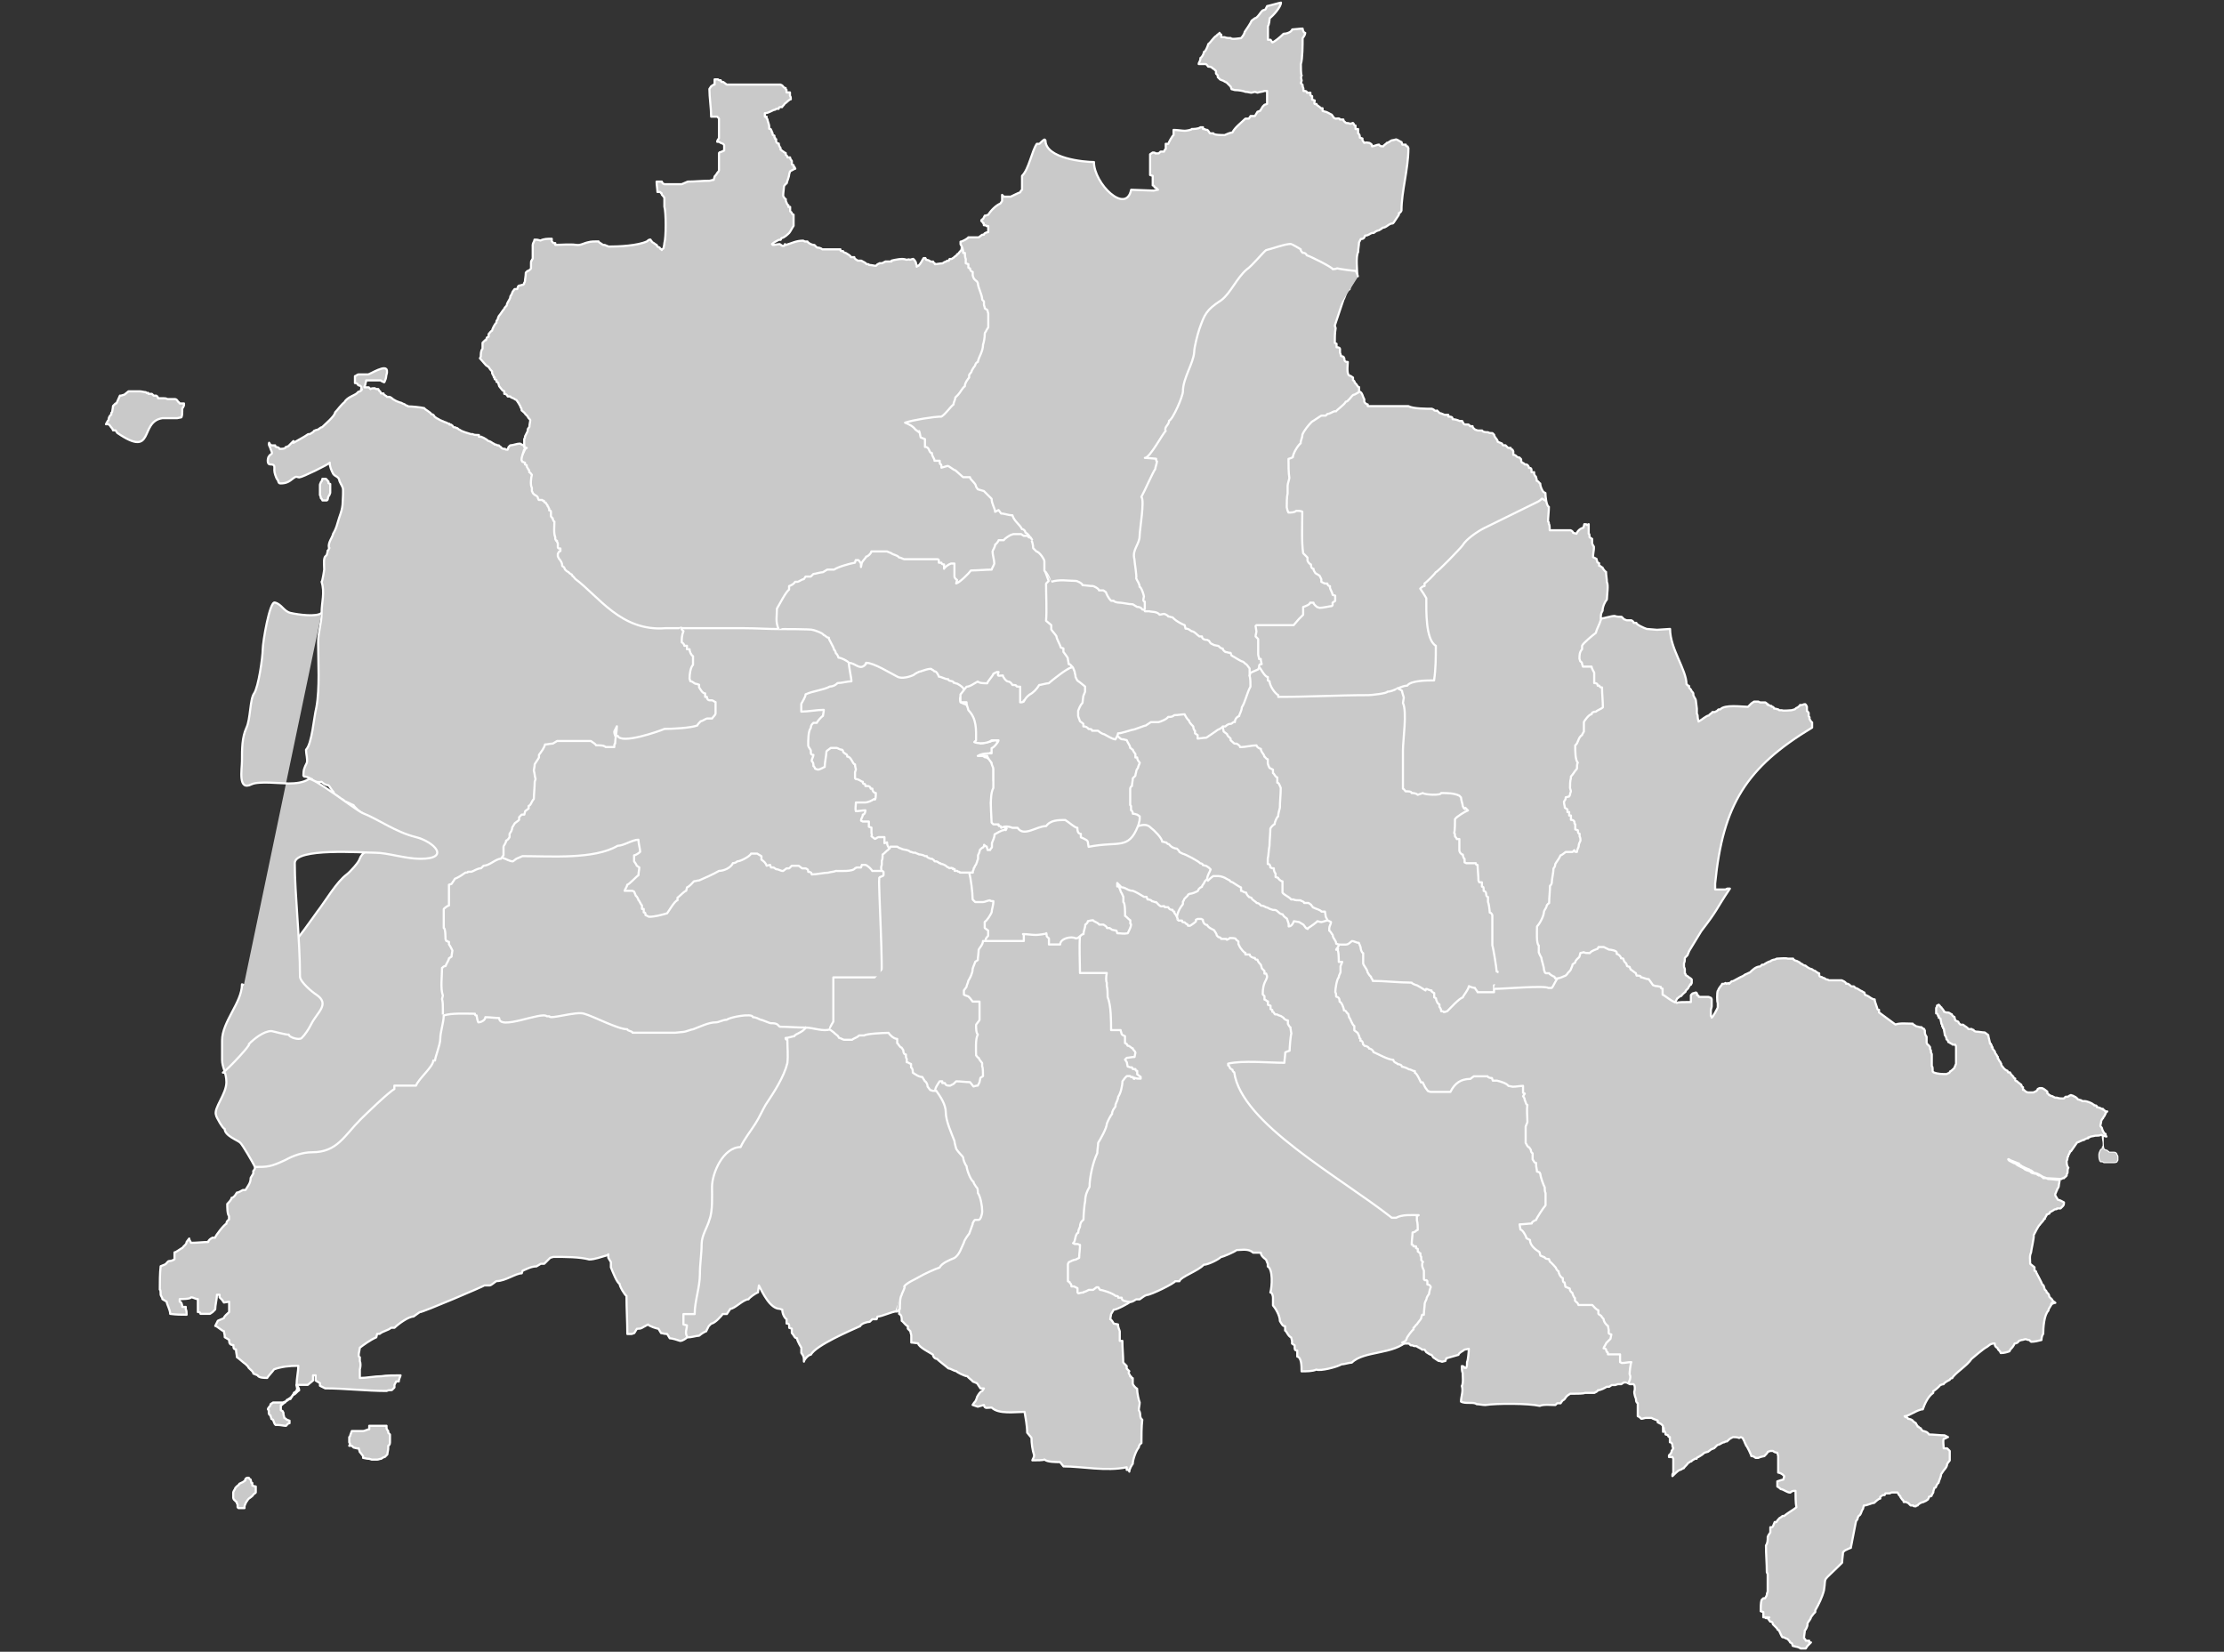 <?xml version="1.0" encoding="UTF-8"?><svg id="a" xmlns="http://www.w3.org/2000/svg" viewBox="0 0 520.66 386.69"><rect x="0" y="0" width="520.66" height="386.69" fill="#333333" stroke="none"/><defs><style>.af{stroke-width:.25px;}.af,.ag{fill-rule:evenodd;}.af,.ag,.ah{fill:#c9c9c9;stroke:#fff;stroke-linejoin:round;}.ag,.ah{stroke-width:.5px;}</style></defs><path id="b" class="ag" d="M122.72,105.39v-2.63c.2-.2,.2-.41,.2-.61l.61-1.22c0-.61,0-.41,.41-1.01,0-.61,.2-1.22,.2-1.62-.2-.2-.61-.61-.61-.81l-.61-.61c0-.2-.61-.61-.81-.81,0-.2,0-.61-.2-.61,0-.41-1.01-1.82-1.01-1.82-.2,0-.61-.41-.81-.41-.2-.2-.41,0-.61-.41h-.61c-.2-.41-.41-.61-.81-.61v-.61l-.41-.2c-.2-.2-.61-.81-.81-1.01,0-.2-.2-.61-.2-.81l-.41-.2v-.41l-.41-.2v-.41h-.2c0-.41-.41-.81-.41-1.01v-.41l-.41-.41-.41-.61-.61-.41-1.42-1.62,.2-.41c0-.61,0-1.42,.41-1.82v-1.42l.2-.2,.41-.41h.2l.2-.61,.41-.2v-.61c.41-.41,.41-.61,.81-.81,0-.2,.61-1.62,1.01-1.82,0-.2,0-.61,.2-.61,0,0,.2-.41,.2-.61l.2-.41c.41-.41,.81-1.22,1.22-1.62,0-.2,.41-.61,.61-.81,0-.61,.61-1.22,.81-1.82v-.2c0-.2,.41-.61,.41-.81s.41-.81,.61-1.01h.61l.2-.61,.2-.2c.41,0,.61-.2,1.01-.2l.2-.2c-.2,0,.2-.41,.2-.61,0-.41,.2-1.22,.2-2.03l.41-.41h.2c.2-.2,.61-.41,.61-.61v-1.22c0-.2,0-.61,.2-.61,0,0,0-.2,.2-.41v-3.24c0-.41,.41-.81,.41-1.22h.41c.41,0,.81,.2,1.01,.2,.81-.41,1.62-.41,2.63-.41v.61l.41,.41h.41v.41c1.42,0,3.45-.2,4.86,0,1.01,.2,1.82-.41,2.84-.61,.61-.2,1.62-.2,2.43-.2,.2,.41,.61,.41,1.01,.81,.2,0,.61,0,.81,.2,.2,0,.41,.2,.61,.2,2.43,0,6.69-.2,8.92-1.22,0,0,.41-.41,.61-.41h.2c.2,.41,.2,.2,.41,.61,.2,0,.81,.61,1.01,.61l.2,.41,.41,.2c.2,0,.2,.41,.41,.41h.2v.2c0-.2,.2-.2,.41-.41,0-.2,.2-.81,.2-1.22,.41-1.22,.41-7.3,0-8.51v-2.03c0-.2-.61-.81-.61-.81,0-.61-.2-.2-.2-.41l-.2-.2h-.61c0-.61-.2-1.62-.2-2.43h1.22l.2,.41,.41,.2h4.05c.41-.2,1.01-.41,1.42-.61,1.62,0,3.45-.2,5.07-.2,.2,0,.61-.2,1.01-.2,0-.2,.2-.61,.2-.81,.2-.2,.41-.41,.61-.81,0,0,.41-.41,.41-.61v-4.05l.2-.2c.41,0,.41-.2,.61-.2l.41-.2v-1.22c-.2-.41-.41-.41-.41-.41-.2,0-.81-.41-.81-.41h-.41c0-.41,.41-.81,.41-.81v-4.66l-.41-.41h-1.42c0-2.03-.41-4.46-.41-6.49l.41-.61,.61-.41h.2v-1.22h.81l.2,.2h.41l.2,.41h.41c.2,.2,.61,.41,.81,.61h12.57l.41,.2c.2,.2,.41,.61,.81,.61,0,.2,0,.41,.2,.41v.61h.81v.81c.2,.2,.2,.41,.2,.81-.41,0-1.01,.81-1.42,1.01-.2,.41-.61,.61-.61,.81h-.2c-.41,0-.61,0-.61,.41h-.61l-.2,.2c-.61,0-1.42,.81-2.43,.81v.81s.2,.2,.41,0v.41l.2,.2c0,.41,.41,1.22,.41,1.62v.61q.41,0,.41,.2l.2,.41v.2c.2,0,.2,.41,.2,.61l.41,.2v.41c.41,0-.2,.41,.41,.41v.61s.2,.41,.61,.41c0,.41,.2,.81,.41,1.01v.41c.41,.2,.41,.41,.61,.41l.2,.2,.41,.2v.41s.41,.2,.41,.61h.61c0,.41,.41,.81,.41,.81v.81l.41,.2v.41h.2l.2,.41c-.2,0-.81,.41-1.22,.61l-.2,.61c0,.61-.41,1.42-.61,2.23-.2,0-.41,.41-.61,.61,0,.41-.2,1.62-.2,2.23,0,.2,.2,.41,.2,.41,0,0,.2,.41,.41,.41,0,.41,0,.61,.2,.81,0,.2,.2,.61,.41,.61v.41h.41v1.01l.2,.2c.2,0,.2,.61,.61,.61v2.63c-.2,.2-.81,1.42-1.01,1.62s-1.22,1.22-1.82,1.22l-.2,.41h-.41c-.41,.2-1.22,.61-1.62,1.01l.2,.2c.41,0,1.22-.2,1.62-.2l.61,.41h.41l.2-.41,.2,.2c1.42-.41,2.43-1.01,4.05-1.01l.41,.2h.61c.2,.41,1.01,.81,1.62,.81l.61,.61c.2,0,.81,0,1.22,.41h4.26q0,.41,.2,.41h.41q.2,.41,.61,.41c.2,.2,1.22,.61,1.22,1.01h.81c0,.2,.2,.41,.2,.41l.61,.41h.81c.41,.2,1.22,.61,1.22,.81,.41,0,.61,0,.61,.2,.61,0,1.22,.2,1.62,.2l.41-.41q.2,0,.41-.2h.61l.81-.41h1.42v-.2c.81-.2,2.63-.61,3.45-.2,.41,0,.61-.2,.81,0,.2,0,.61-.2,.81-.2l.2,.2c.2,.2,.41,.61,.41,.61q0,.41,.2,.61v.41l.2-.2h.2c.61-.61,.81-1.22,1.22-1.82h.41c0,.2,.2,.2,.2,.41,.41,0,.81,.2,1.01,.41h.61c0,.41,.41,.2,.41,.61,.41,0,1.22-.2,1.82-.2,.2-.2,.61-.41,.81-.41l.2-.2h.41l.2-.41h.41c.2,0,.2-.2,.41-.2,0,0,.61-.61,.81-.61,0-.2,.2-.41,.41-.41,.61-1.01,.81-.41,.81-2.03l31.41,.61c-.41,1.62,3.45,8.92,3.65,11.35l1.01,100.73c-23.51,0-49.25,1.42-73.77,1.42l-73.57-2.63c0-13.17,1.62-27.16,1.62-40.33,0-9.12,2.84-14.79,7.3-23.1Z"/><path id="c" class="ag" d="M329.64,313.73c-3.24,3.45-10.34,2.43-13.17,5.27-.61,0-1.82,.41-2.43,.41-1.01,.61-4.86,1.62-5.88,1.22-.81,.41-2.43,.41-3.45,.41,0-1.22,0-3.24-1.01-3.45v-1.42c-.61,0-.61-.2-.61-1.22l-.61-.41v-.61l-.2-.81c-.81-.41-1.01-1.42-1.42-1.62v-1.01c-.61,0-.81-.61-1.22-1.22,0-1.42-1.22-3.24-1.62-3.65v-1.82c0-.41-.2-1.22-.61-1.22,.41-1.42,.61-5.47-.61-6.08v-.61l-.41-1.01c-.61-.41-1.22-1.01-1.22-1.62h-1.82c-1.01-1.01-2.63-.61-3.85-.61-.41,.41-3.24,1.62-3.65,1.62-.61,.61-3.04,1.82-4.05,1.82-1.22,1.42-5.47,2.84-5.67,3.85h-1.01c0,.41-5.67,3.24-6.69,3.24-.61,.2-1.01,.61-1.62,1.01h-.81c-.41,.2-.81,.61-1.42,.61-.2,.2-3.04,1.82-3.85,1.82l-.61,1.01-.2,1.22c.2,0,.61,.61,.81,1.01l1.01,.2c0,.81,.41,1.42,.41,1.62v2.23h.61c0,1.62,.2,3.65,.2,5.07l.81,.81v.61l.61,.61c-.41,.61,.2,.61,.2,1.22,.61,0,0,.41,.61,.41v1.22c0,.41,.81,1.22,1.01,1.22,0,1.01,.41,2.84,.61,3.24,0,.61-.2,1.22-.2,1.82,.61,.81,0,1.62,.81,2.23-.2,1.62-.2,3.85-.2,5.47q-.61,.41-.61,1.01c-.61,.61-1.42,2.84-1.42,3.85-.2,.2-.81,1.22-.81,1.82,0-.41-.41-.41-.61-.41v-.61c-4.86,1.01-10.34-.2-14.79-.2l-.81-1.01c-1.01,0-3.04,0-3.65-.61-.2,.2-1.82,.2-2.84,.2,0-.2,.41-.61,.41-1.22-.41-1.22-.61-2.84-.61-4.05l-1.01-1.22c0-1.62-.41-3.65-.61-4.86-2.23,0-6.08,.61-7.7-1.01-1.01,0-1.62,.41-1.82-.61l-1.42,.41-1.22-.41,.41-.61c.2,0,.61-1.01,.61-1.22,.2-.41,.81-1.42,1.22-1.42l.41-.61h-.81l-.81-1.22-1.01-.41c0-.2-1.01-.81-1.22-1.22-.61,0-2.63-1.01-2.63-1.22-.61,0-1.22-.61-1.82-.61-.41-.41-2.63-2.03-2.63-2.23-.61,0-1.01-.61-1.01-1.01-.61-.41-3.45-1.82-3.45-2.63-.2,0-1.22-.2-1.62-.2v-1.62c0-.41-.2-.61-.2-1.01l-.61-.61v-.61c-.41,0-1.01-1.01-1.42-1.22,0-.61,0-1.42-.61-1.62v-2.63c0,.61-.61,1.42-.61,2.03-1.01,0-3.45,1.22-4.46,1.22l-.2,.61h-1.01l-.61,.61c-.61,0-2.03,.41-2.23,1.01-2.23,1.01-10.34,4.46-11.55,6.69-.61,0-1.62,1.22-1.62,1.62,0-1.01,0-1.22-.61-2.03v-1.22s-1.01-1.62-1.01-2.23c-.61,0-.61-.61-1.22-1.22v-1.01l-.61-.2c0-.81,0-1.01-.61-1.01v-1.01c-.41-.2-1.01-1.22-1.01-2.23l-.61-.2c-2.23,0-4.05-3.85-4.86-5.47,0,.2-.2,1.22-.2,1.62-.61,.2-2.03,1.22-2.23,1.62-1.22,0-3.24,2.23-4.26,2.23l-.81,1.22h-1.01c0,.2-1.82,2.23-2.63,2.23l-.61,.61-.61,1.22c-.2,0-1.22,.61-1.62,1.01-.61,0-1.82,.41-2.84,.41-.2,.2-1.01,.81-1.62,.81-.61-.2-1.82-.61-2.43-.61l-.61-1.01c-.81,0-1.01-.2-1.42-.2l-.61-1.01c-.2,0-2.23-.61-2.43-1.01-1.62,.81-1.42,1.01-2.63,1.01l-.61,1.01-.61,.2h-1.01c0-2.84-.2-5.88-.2-8.92-.41-.2-1.62-2.23-1.62-2.84-.61-.2-1.62-2.84-2.03-3.85v-1.22l-.61-1.01v-.81l-.2,.2c-1.42,.41-3.04,1.01-4.26,1.01-2.23-.61-5.67-.61-8.31-.61-.2,0-.61,.2-.81,.2l-1.42,1.42h-.81l-1.01,.61c-1.22,0-2.23,.61-3.24,1.01l-.2,.61c-1.42,0-3.85,1.82-5.88,1.82-.2,0-1.22,1.01-1.62,1.01h-1.22c-.2,.2-14.39,6.28-15.2,6.28l-1.42,1.01c-1.22,0-3.65,1.82-4.46,2.63h-.81c-.61,.61-2.03,.81-2.63,1.42h-.61l-.2,.81c-1.42,.61-3.04,1.82-3.85,2.43,0,.41-.61,2.23,0,2.23v1.01c.2,.2,.2,1.22,0,1.82v2.03c1.62,0,3.45-.41,5.07-.41,1.01-.2,3.04-.2,4.46-.2,0,.2-.41,.81-.41,1.42h-.61l-.41,.81v.61l-.61,.61c-.61,0-.81,0-1.22,.2-4.66,0-9.93-.61-14.39-.61l-1.22-.61v-.61l-1.01-.61v-1.22h-.61v1.22l-1.22,1.01h-2.63c0-1.42,.41-3.24,.41-4.46-2.23,0-3.85,.2-5.67,.81-.41,.61-1.42,1.62-1.62,2.03-.61,0-2.03,0-2.23-.61l-1.01-.41c0-.61-1.22-1.22-1.22-1.62l-.61-.61c-.61-.41-1.42-1.22-2.03-1.62,0-.61-.2-1.01-.2-1.82-.61,0-.61-.41-.61-1.01-.81,0-1.01-.41-1.01-1.22l-1.01-.61c0-.81-.2-1.01-.2-1.42-.41,0-1.62-1.22-2.03-1.22l.61-1.22,1.42-.61c0-.41,.81-1.01,1.22-1.42v-2.43l-1.22,.2-.41-.61-.61-.61v-.61h-.61c0,1.01-.41,2.43-.41,3.45l-.61,.61-.61,.41h-2.23c0-.41-.41-.41-.61-.41v-3.04c-.61,0-1.01-.41-1.62-.41,0,.41-2.23,.41-2.63,.41v.61c.41,0,.61,.81,.61,1.22h.81v.61c.2,0,.2,1.01,.2,1.22-1.22,0-2.43,0-3.85-.2,0-1.01-.81-2.23-.81-2.84l-1.01-.61c0-.41-.41-.81-.41-1.01,0-.41,0-1.22-.2-1.22,0-1.62,0-3.85,.2-5.47l1.01-.41c.41-.2,.61-.81,1.01-.81q.61,0,1.22-.41v-1.62c.41,0,1.62-1.01,1.82-1.01,.41-.61,1.01-.81,1.01-1.42l.61-.81c0,.41,.41,.81,.41,1.01,1.22,0,3.24-.2,4.05-.2,0-.41,.61-.81,1.01-1.01h.61c0-.41,2.23-3.24,2.63-3.24q0-.61,.61-1.01v-.81c-.41-.41-.41-2.03-.41-2.84,.41-.41,1.01-1.01,1.01-1.42,.61,0,1.22-1.22,1.22-1.22,.41,0,1.01-.41,1.42-.61h.61c.61-1.01,1.22-1.62,1.22-2.84l.61-1.01v-.61c.41-.41,.41-.61,.41-1.01,7.09-11.35,19.05-24.12,25.74-35.87,5.88-10.54,16.42-20.06,25.33-27.56,7.3-5.88,14.79-14.79,22.9-20.87,8.92-5.88,20.06-5.07,31.21-5.07l108.63,.61h76.41c11.96,0,9.73,2.23,7.5,17.83-5.27,32.83-2.23,72.15-2.23,105.59,0-3.65-6.69,.81-5.27-.81-5.07,.81-17.02,1.62-20.27,6.69Z"/><path id="d" class="af" d="M492.18,265.9c.2-.2,0,0,0,.2,0,.61,.2,1.01,.2,1.62v.61l-.2,.2v.41c-.2,0-.41,.2-.41,.2-.2,.41-.41,.81-.41,1.22,0,.2,0,1.01,.2,1.22v.2h0c.2,0,.2,.2,.2,.2h.41c.2,0,.2,.2,.41,.2h2.43q.41,0,.61-.2c0-.2,.2-.2,.2-.41v-.81c0-.2-.2-.41-.2-.41,0-.2-.2-.41-.2-.41-.2-.2-.41-.2-.61-.2h-1.01l-.2-.2s-.2,0-.2-.2c-.2,0-.41-.2-.61-.2h0c-.41,0-.41-1.42-.41-1.82v-1.22q0-.2-.2-.2Z"/><path id="e" class="ag" d="M77.12,128.29c-.2,.2-.2,.61-.41,.61,0,.41-.2,.81-.2,1.01l-.41,.41c-.41,.61-.2,2.23-.2,3.04,0,0-.41,2.84-.61,2.84,.81,2.63,0,4.66,0,7.3,0,2.43-.81,4.46-.81,6.89,0,4.66,.41,10.74-.41,15.2-.61,2.43-1.01,8.51-2.43,9.93,0,1.01,.41,2.23,.2,3.04-.61,1.22-.81,1.62-.81,3.04l.2,.2c.81,0,1.22,.41,1.82,.61,.2,.61,1.62,.81,2.23,.61,.41,.41,1.01,.81,1.62,.81,.41,.41,.61,1.01,1.22,1.62v.41c.2,0,1.62,1.01,1.62,1.22,.41,0,.81,.2,1.01,.61,.61,0,1.42,.61,2.03,.81,0,.2,1.62,1.82,2.03,1.82,.2,.41,.61,.61,1.22,.61,.2,.41,3.24,2.03,3.65,2.23,0,2.03-.61,4.66-4.05,6.28-.61,.2-1.22,1.01-1.42,1.62-.2,.81-2.23,3.04-3.04,3.65-2.43,1.82-4.86,6.08-6.89,8.71-2.23,3.04-13.17,19.25-17.63,17.02,0,4.26-4.66,8.71-4.66,13.17v4.46c0,1.82,1.01,3.04,1.01,5.27,0,2.84-3.04,6.08-2.43,7.7,0,.41,1.62,3.24,2.03,3.24,0,1.62,3.04,2.63,3.65,3.24s2.84,4.46,3.45,5.67c2.84,0,3.65,0,7.09-1.62,1.82-1.01,4.05-1.82,6.28-1.82,5.88,0,7.5-3.85,11.35-7.7,1.22-1.22,6.69-6.49,7.9-7.09v-.81h5.07c.61-1.62,4.05-4.46,4.05-5.88h.41c0-.81,1.22-3.65,1.22-5.07,0-1.62,.81-3.85,.81-5.47,1.82-.61,5.07-.41,7.3-.41,0,.41,.2,.41,.41,.41,0,.2,.2,1.42,.41,1.62,.41,0,1.62-.41,1.62-1.22,1.01,0,2.43,.2,3.24,.2,0,3.04,9.93-1.62,11.15-.41h.61c0,.81,6.28-1.22,8.11-.61,2.23,.61,7.9,3.65,10.13,3.65,0,.41,1.22,.41,1.22,.81h9.93l2.03-.2c.41,0,1.82-.61,2.23-.61,1.62-.61,3.65-1.62,5.27-1.62,.81,0,1.62-.61,2.63-.61,.61-.61,6.08-1.62,6.08-.61,.61,0,1.42,.41,1.82,.61,.41,0,2.03,.81,2.43,.81,.61,0,1.22,0,1.62,.41l.41,.41c1.82,0,4.05,.2,6.08,.2,1.62,0,4.26,1.01,5.67,.41,0-.61,.61-1.42,.81-1.82v-10.34h11.15c.61-.61-.61-21.89-.41-22.9v-.41l.2-.2c.2,0,.41-.2,.61-.2l.2-.2v-.81q-.2-.2-.41-.2c-.2-.41-.2-1.01,0-1.42v-1.01c.2-.2,.2-1.01,.2-1.42,.41-.2,1.01-1.01,1.22-1.01,.2-.2,.2-.41,.41-.41,0-.2,.2-.2,.2-.41h1.62c.2,.2,.61,.41,.81,.41,.61,.41,1.62,.2,2.23,.81h.2s.41,.2,.61,.2h.41q.2,.2,.41,.2l.41,.2h.2c.2,0,.81,.2,.81,.2l.41,.2h.41c0,.41,.61,.41,.81,.61h.41l.2,.2c.2,0,.2,.2,.41,.41h.41l.41,.2,.2,.2c.2,0,.41,0,.41,.2,.61,0,1.22,.41,1.62,.81h.2l.2,.2s.61-.2,.61,0h.2v.2h.41v.41h.61l.2,.2c.2,0,.41,0,.41,.2h3.04v-.41c.2-.2,.2-.41,.2-.61l.2-.2c0-.41,.41-.61,.41-.81s.2-.41,.2-.61,.2-.41,.2-.61v-.81c.2-.41,.41-.81,.41-1.22l.2-.2c.2-.2,.41-.41,.61-.41l.2-.41v-.2c.2,.2,.41,.41,.61,.41,0,.2,.2,.61,.2,.81h.61c0-.2,.41-.61,.41-.61v-1.01c.2-.61,.61-1.22,.61-2.03,.41-.2,1.62-1.01,2.23-1.01l.61-.41-.2,.41,.2-.41c-.41,0-.41-.2-.41-.41h-.41s-.2-.2-.41-.2c0,0-.2,0-.2-.2l-.41,.2v-.41h-.41s-.2-.2-.41-.2c0-.2-.2-.41-.41-.41v-.61c-.41,0-.2,0-.41-.2l-.2-3.65c.61-.61,1.01-4.26,.61-5.07h0v-3.65c-.2-.2-.2-.41-.41-.41,0-.2-.41-.61-.41-1.01h-.2l-.41-.2c-.2-.2-.41-.2-.61-.2-.2-.2-.61-.41-1.01-.41h1.42c0-.2,.2-.2,.41-.2l.2-.2,.2-.2c.61,0,1.42-1.42,1.82-1.62,0-.41-.2-1.01-.2-1.42h-.41s-.61,.2-.81,.2l-.41,.2c-.61,0-1.62,.41-2.23,.41,0-.2-.2-.2-.2-.61h-.41c0-.2,0-.61-.2-.81,0-.41,0-1.01,.2-1.22v-1.82s0-.2-.2-.2v-.41c0-.2-.2-.2-.41-.41,0-.41-.41-.81-.41-1.22-.2,0-.2-.2-.41-.41v-.41l-.2-.41-.41-.41v-.41h-.41l-.2-.2v-.2c-.41,0-.81-.2-1.22-.41-1.42-1.82,2.84-2.43-1.01-4.46-.41,0-.41-.2-.81-.2,0-.61-1.22-.2-1.22-.81-.81,0-1.62-.61-2.23-.61,0-.2-.61-1.42-1.01-1.22-.2-.2-.41-.41-.61-.41,0-.61-2.63,.41-2.63,.41-.41,0-1.42,.61-1.62,.81-.81,.41-2.84,1.01-3.85,.41-1.62-.81-5.47-3.24-7.3-3.24l-.2,.41,.2-.2c-1.42,1.82-2.43-.2-4.05-.2-.2-.41-1.82-1.22-2.43-1.22,0-.2-.41-1.01-.61-1.01,0-.2-.2-.81-.41-.81,0-.61-1.42-2.63-1.22-2.84-.61,0-.81-.61-1.22-.61,0-.41-2.23-1.22-2.63-1.22,0-.2-7.3-.2-7.9-.2-2.43,0-5.47-.2-8.11-.2h-18.44c-10.34,.81-15.61-7.5-21.08-11.55-.2-.2-.41-.61-.61-.61,0-.41-.2,0-.2-.41-.2,0-.2-.2-.41-.2l-.41-.41c-.2,0-.61-.41-.81-.61,0-.2-.2-.61-.41-.61l-.2-.2v-.2c0-.2-.2-.81-.41-1.01,0-.2-.41-.41-.41-.61l-.2-.41v-.61c.2-.2,.2-.61,.61-.61v-.61h-.41l-.2-.2v-1.01l-.2-.41v-.2h-.2l-.2-.41v-.41c-.41-.81-.2-2.84-.2-3.65-.2,0-.41-.61-.41-.81-.2,0-.2-.2-.2-.2l-.2-.2v-1.01c0-.2,0-.41-.41-.41v-.41s-.2-.2-.2-.41l-.2-.2v-.2c-.2-.2-.41-.41-.41-.61-.2,0-.41,0-.41-.41q-.41,0-.41-.2h-.81l-.2-.41c0-.41-.41-.61-.81-.81l-.2-.2-.2-.2q0-.2-.2-.41v-.81c-.41-.61-.2-2.43,0-3.04-.2-.2-.41-.61-.61-.61,0-.2,0-.61-.2-.61,0-.2-.2-.2-.2-.41,0,0-.2-.2-.2-.41v-.2l-.41-.2v-.41c-.2,0-.41-.2-.61-.2l-.2-.41c0-.81,.41-1.62,.61-2.43,0,0,.41-.2,.61-.41l-.61-.2h0v-.41h-.2l-.41-.2q-.2-.2-.41-.2c-.61,0-1.62,.41-2.23,.41l-.41,.41c0,.2-.2,.41-.2,.61-.2,0-.61,0-.61-.2h-.41l-.41-.2c-.2-.41-.61-.41-.61-.61h-.41c0-.2-.41-.2-.61-.2q0-.2-.2-.2c-.41-.2-.81-.61-1.22-.61-.2-.2-.81-.61-1.22-.81-.2,0-.41-.2-.41-.2h-.61v-.41h-.2c-.41,0-1.01,0-1.22-.2h-.41c-.61-.2-2.23-.61-2.63-1.01-.2,0-.61-.41-.61-.41h-.2c-.2-.2-.41-.2-.61-.2s-.2-.41-.41-.41l-.2-.2h-.41v-.2c-.41,0-.81-.41-1.22-.41,0,0-.2-.2-.41-.2l-.41-.2c-.2,0-.61-.41-.81-.41l-.61-.41c-.2-.41-.41-.61-.81-.61,0-.41-1.42-1.01-1.62-1.42-.81-.2-2.84-.41-3.85-.41,0-.2-.2-.2-.41-.2l-.2-.2-.41-.2c-.2,0-.41-.2-.41-.2-.81-.2-1.82-.61-2.43-1.22l-.41-.2h-.61c0-.2-.81-.41-.81-.81h-.61c0-.2-.2-.61-.41-.61l-.2-.41h-.2c-.2,0-.41,0-.61-.2-.41,0-.81,0-1.01,.2l-.41-.41h-1.01v-.2l.2-.41c0-.41,.2-.61,.2-1.01h3.45c0,.2,.41,.2,.61,.41h.2c.2-.41,.41-1.01,.41-1.22,0-.41,.2-.81,.2-1.01v-.2c.2-2.23-4.26,.81-4.46,.61h-2.23c-.2,0-.61,.41-.81,.41v1.62h.2l.41,.2c0,.2,.2,.41,.61,.41l.2,.2c.2,.2,0,.61,0,.81l.2-.2c0,.41-.61,.61-.81,.61l-.2,.2c-.41,.61-2.43,1.01-3.04,2.23-.81,.61-1.62,1.82-2.23,2.43,0,.81-2.43,2.84-3.04,3.45-.41,0-.81,.61-1.22,.61-.2,0-.41,.2-.61,.2-.2,.41-.81,.61-1.01,.81h-.41c-.81,.61-2.43,1.42-3.45,2.03v-.41l-1.22,1.22c-.2,0-.41,.2-.61,.2,0,.41-1.01,.41-1.42,.41,0-.2-.41-.41-.61-.41q-.41,0-.41-.41h-.81c-.41-.2-.2,0-.61-.61-.2,.61,.2,.81,.41,1.62,.61,1.42,0,.61-.61,1.82-.2,.61-.2,1.62,.41,1.62,1.22,0,1.01,.41,1.01,1.42,0,.61,.41,1.62,.61,2.03,.41,.2,.2,1.01,.81,1.01,1.42,0,2.03-.41,3.04-1.22,.81-.61,.81-.2,1.42-.2s6.89-3.04,7.09-3.45c0,1.01,.41,1.82,.81,2.63,.41,.61,1.22,.61,1.42,1.42,0,.41,.61,1.22,.81,1.82,.2,.41,0,2.84,0,3.24,0,2.03-.81,3.45-1.22,5.07-.2,.81-.61,1.82-1.01,2.43-.2,1.01-1.22,2.03-1.01,3.24Z"/><path id="f" class="ag" d="M328.43,314.34v.2h1.42l.41,.41h.41c.2,.2,.61,.2,1.01,.2,0,.2,1.22,.61,1.22,.81h.61l.41,.61c.41,.2,.81,.61,1.22,.61l.41,.61,1.22,.81c.41,0,.81,.2,.81,.2l.81-.2c0-.2,.2-.41,.2-.61,.81-.2,2.03-.61,2.84-.81,.2-.61,1.01-.81,1.42-1.22l1.01-.2c0,.61-.2,2.84-.41,3.04,0,.61,0,1.01-.2,1.42h-.41c0-.2-.2-.41-.61-.41,0,.61,0,1.22,.2,1.62,0,.81,.2,2.43-.2,3.04,.41,1.22-.2,2.43-.2,3.65,1.01,.61,3.04,0,3.65,.61,.61,0,1.42,.2,2.03,.2,2.63-.41,10.13-.41,12.77,.2,.81-.41,2.84-.2,3.65-.2l.41-.41h.81l.41-.61c.41-.2,.61-.41,.81-.81l.41-.41,.61-.41h.81c.61,0,2.43,0,2.63-.2h2.23c.41-.2,.81-.41,.81-.61,.61,0,1.82-.61,2.03-.81h.61l.61-.41h.81l.61-.2h.81l.61-.41h.61l.81,.41h.81c.41,.2,.41,1.22,.2,1.82,0,.41,.2,1.22,.41,1.62,0,.41,0,.81,.41,1.01v3.04l.41,.2,.41,.41c.41,0,.81-.2,1.01-.2h1.42c.2,.2,1.01,.41,1.42,.61v.41l.81,.41,.41,.41c0,3.65,.2-1.01,.2,1.01,.2,.41,.41,.41,.41,1.01l.61,.2c0,.41,.2,.41,.41,.41v1.22c.41,0,.61,.41,.61,.81v.2l.2,.41-.41,.61v.2l-.2,.41-.41,.41v.41h.81l.2,.41v3.24l-.2,.41v.41c.41-.41,1.22-1.22,1.62-1.42,.2,0,.61-.2,.81-.41h.2c.2-.41,.81-.81,1.01-1.22,.2,0,.41-.41,.81-.41,0-.2,.61-.41,.81-.61h.41c0-.2,.2-.41,.41-.41,.41-.2,1.01-.61,1.42-1.01,.2,0,.61-.2,.81-.2l.81-.61c.2,0,.41-.2,.61-.2l.81-.81c.61,0,1.01-.61,1.62-.61,.2-.2,.41-.2,.61-.2,.41-.41,.61-.61,1.01-.81l.41-.2c.41,0,1.01,0,1.42,.2l.41-.2,.41,.2,.41,.81c0,.2,.41,.81,.41,1.01,.2,0,1.22,2.23,1.22,2.43,.61,0,.61,.2,1.01,.41h.61c.41-.2,1.22-.41,1.42-.41,.2-.2,.81-.81,.81-1.01l.61-.2h.61c.2,.2,.61,.41,1.01,.41l.2,.81v3.85c.41,0,1.01,.41,1.01,.41l.41,.41c0,.2-.2,.61-.2,.81-.2,0-1.42,.41-1.42,.41v1.22c.41,.2,.81,.61,.81,.61,.61,0,1.42,.81,2.23,.81,.41-.41,.61-.41,1.22-.41,0,1.01,0,2.84,.2,3.85-.41,.41-2.23,1.42-2.84,2.03h-.41s-.41,.41-.61,.41c-.2,.2-.61,.61-.81,1.01h-.41l-.41,1.01-.2,.2h-.41v1.22l-.41,.61-.2,.41c0,.81,0,1.42-.41,2.03,0,2.03,.2,4.26,.2,6.28l.2,.41v4.05c0,.2-.2,.41-.2,.81,0,.2-.41,.81-.41,.81h-.41l-.41,.41c-.2,.61-.2,1.82-.2,2.63l.61,.2v1.22c3.65,0-1.01,.2,1.01,.2l.61,.81c.41,0,.61,.2,.61,.61l1.01,1.01c0,.2,.2,.41,.41,.41,.2,.41,.61,1.42,.81,1.62h.2c.2,0,.81,.41,1.01,.41,0,0,.61,.61,.61,.81l.41,.2,.2,.61,.81,.2c.2,0,.81,.2,1.01,.41h1.22l.41-.61,.81-.81h-.41v-.41h-.81c0-.2-.2-.41-.41-.61,0-.41,.2-1.42,.2-1.82,.2,0,.61-1.01,.61-1.22v-.41c.2-.41,.81-1.01,.81-1.42l.61-.81,.41-.41v-.41c.81-1.42,1.62-3.04,2.03-4.66,.61-3.65-.81-1.42,4.26-6.49,0-.81,.2-1.82,.2-2.43l.41-.41s1.22-.61,1.42-.61l1.22-6.28q.41-.41,.41-.81l.2-.41c.61-.2,.61-1.22,1.01-1.62l.2-.81c.81,0,1.82-.61,2.43-.61,.2-.2,1.01-1.01,1.42-1.01v-.41s.2-.2,.61-.41h.41l.2-.41h1.01l.41-.2h1.42c.2,.41,.41,.81,.61,.81,0,.41,.41,.61,.41,.81,.2,0,.41,.41,.41,.61h.61s.2,.2,.41,.2l.61,.61h.61c0,.2,.2,.2,.61,.2,0-.2,.2-.2,.41-.2,.2-.41,1.01-.81,1.42-.81q.2-.2,.41-.2l.61-.41c0-.2,.2-.2,.2-.61,.2,0,.41-.2,.61-.2,0-.2,.41-.81,.41-.81q0-.41,.2-.81v-.2l.41-.2c0-.2,.41-1.01,.61-1.01,.2-.81,.61-1.42,.61-2.03l.41-.61c.2-.41,1.01-1.01,1.01-1.82,0,0,.41-.61,.61-.81v-2.23l-.61-.61h-.81c0-.81-.2-1.62,0-2.23,.41,0,.81-.41,1.01-.41l-.81-.41c-1.01,0-2.63-.2-3.65-.2-.2-.41-.41-.41-.61-.61-.2,0-.41-.2-.81-.2l-.41-.41c0-.41-.41-.2-.61-.61h-.2c0-.2-.41-.61-.41-.81l-.61-.41c-.2-.41-.81-.61-1.22-.61,0-.2-.41-.41-.61-.41,0-.2-.2,0-.2-.2,1.01,0,3.04-1.62,4.26-1.62,.41-1.22,1.22-3.04,2.43-3.85v-.41c.2,0,1.62-1.22,1.62-1.42,.2,0,.41-.2,.81-.2,.2-.41,1.01-.81,1.42-1.01q.2-.41,.61-.41c.41-1.01,3.65-3.04,4.46-4.46,0,0,3.04-2.63,3.65-2.84h0l.81-.61,.61-.2h.41q0,.81,.61,1.01l.2,.41,.41,.41,.2,.41c.81,0,1.42-.2,2.03-.41l.2-.41c.2-.2,.61-.61,.81-1.01l.2-.41c.41,0,.81-.2,1.01-.61l.61-.2c.41,0,.61-.2,1.01-.2q.41,.2,.81,.2l.41,.41c.81,0,1.62-.2,2.43-.41,0-.61,.2-1.22,.41-1.42,0-1.42,.2-4.46,1.22-5.47,0-.61,.81-1.22,.81-1.82-.61,.81,.2,0,.81,0q-.2,0-.2-.2c-.41,0-.61-.81-.81-.81l-.41-.41c0-.41-.2-.81-.61-1.01q0-.41-.41-.61l-.2-.61c0-.2-.2-.61-.41-.61,0-.2-1.42-2.84-1.42-2.84q0-.41-.41-.41v-.81l-1.01-.81c0-1.01-.2-1.82,.2-2.63,0-.41,.81-3.85,.61-4.05,.2-.41,1.22-2.43,1.42-2.43,.2-.41,1.01-1.01,1.01-1.42h.2v-.2c.2-.2,.2-.41,.41-.61v-.2c.2,0,.41-.2,.61-.2l.2-.41c.2,0,.41-.2,.81-.41,0,0,.2-.2,.41-.2s.41,0,.41-.2h.81l.61-.61c.2-.2,.2-.61,.2-.81-.41-.2-1.01-.61-1.42-.61-.2-.41-.41-.61-.61-1.01v-.41c.2-.2,.2-.61,.41-.81v-.2c.2-.2,.41-.61,.41-.81,0-.41,.2-1.01,.2-1.42h-.2c-.81,0-1.62-.2-2.43-.2-.2,0-.41-.2-.41-.2-.2,0-.41-.2-.61-.2-.61-.2-1.42-1.01-2.23-1.01,0,0-.2-.2-.41-.2,0-.2-.2-.2-.41-.41h-.2l-.2-.2c-.61-.2-1.42-.61-1.82-.81l-.2-.2c-.2,0-.41-.2-.41-.41-.41,0-.41-.2-.61-.2h0c-.41-.2-.61-.2-1.01-.41-.2,0-.81-.41-.81-.41,0,0-.2,0,0,.2l.2,.2,.41,.2c.41,.2,.61,.41,1.01,.41,.41,.61,1.62,.81,2.23,1.42l.41,.2c.2,0,.41,.2,.81,.2,0,.41,1.01,.61,1.42,.61q.2,.2,.61,.41h.41c0,.2,.61,.41,.61,.61h.61l3.65,.2c.2-.2,.41-.2,.61-.2,0,0,0-.2,.2-.2l.41-.41v-.2c0-.2,.2-.41,.2-.41,0-.41,0-1.01,.2-1.22-.41-.41-.41-1.22-.41-1.62,.2-.2,.2-.61,.2-.81,0,0,.2-.2,.2-.41s.41-.61,.41-1.01h.2c.41-.61,1.01-1.42,1.42-2.03,.2,0,1.62-.81,1.62-.61h0c.2-.2,.61-.41,1.01-.41v-.2h.2l.41-.2c.2,0,1.01-.2,1.01-.2,.41,0,1.01,0,1.42-.2l.41,.2c.2,0,.61,.2,.81,.2h0s-.2-.2-.2-.41v-.2c-.2,0-.2-.2-.41-.2v-.2l-.2-.2c0-.2-.2-.41-.2-.61s-.2-.41-.41-.61c0-.41,.2-.81,.2-1.22l.2-.41,.2-.2,.2-.41,.2-.2c0-.2,.2-.41,.2-.41v-.2l.2-.2,.2-.2h-.41l-.2-.2-.2-.2c-.41,0-.2-.2-.2-.2-.2,0-.41,0-.61-.2-.2,0-.41-.2-.81-.2,0-.2,0-.41-.41-.41h-.2c0-.2-.2-.2-.2-.2-.41-.41-1.62-.81-2.03-.81h-.61l-.2-.2c-.2,0-.61-.2-.81-.2,0-.2-.41-.41-.61-.61-.2,0-.41-.2-.41-.2l-.61-.2-.41,.2s-.2,.2-.41,.2h-.41l-.41,.41c-.41,0-1.22,0-1.62-.2h-.41l-.41-.2c-.41-.2-.2-.2-.61-.2l-.2-.2h-.2c0-.2-.41-.41-.41-.41v-.41c-.2-.2-.61-.41-.81-.61l-.41-.2h-.61l-.41,.2c0,.2-.41,.61-.61,.61l-.41,.2h-1.22c-.2,0-.61-.2-.81-.41l-.2-.2h-.2v-.61c-.2,0-.41-.41-.41-.61-.2,0-.41-.41-.61-.41l-.41-.41h-.2l-.2-.2v-.41c-.2,0-.41-.2-.41-.41l-.41-.41q-.2-.2-.41-.61h-.41l-.2-.41c-.2,0-.81-.41-1.01-.81,0,0-.41-.41-.41-.61v-.2s-.2-.2-.2-.41l-.2-.2c-.2-.2-.2-.61-.41-.61v-.41c-.2,0-.2-.41-.41-.61l-.2-.2c0-.41-.2-.61-.41-.81,0-.2-.2-.2-.2-.2v-.41h-.2v-.41s-.2-.2-.2-.41h-.2c0-.41-.41-1.62-.41-2.03-.2-.2-.61-.41-.81-.61-.61,0-1.42-.2-2.03-.2-.2,0-.61-.2-.61-.41-.2,0-.41,0-.41-.2h-.81c-.2-.41-.81-.61-1.22-1.01h-.61l-.41-.41c0-.2-.2-.41-.41-.41l-.41-.2-.2-.81c-.2,0-.61-.41-.61-.61-.2,0-.61-.41-.81-.41h-.41l-.61-.2c0-.41-.61-.81-.61-1.01-.2,0-.2-.2-.41-.41l-.2-.2-.41,.2v.2c0,.2-.2,.2-.2,.41v1.22c.2,0,.41,.2,.41,.41s0,.2,.2,.2v.41c.2,0,0,0,.41,.2,0,.41,.2,.81,.2,1.22l.2,.2v.41c.2,0,.2,.2,.2,.41l.2,.2c0,.41,.2,1.01,.2,1.42,.2,.2,.41,.61,.41,1.01,.2,0,.41,.41,.41,.61,.2,0,.61,.41,.81,.41l.2,.2h.61l.2,.41v4.05l-.41,1.01c-.2,.2-.81,.81-1.01,.81,0,.2-.2,.41-.41,.41l-.41,.2c-1.01,0-2.03,0-3.04-.41l-.2-.2v-.41c0-.2,0-.81-.2-.81v-2.84l-.2-.41v-.41l-.2-.41v-.41c-.2-.2-.41-.61-.61-.61l-.2-.41v-1.42c-.2-.2-.41-.61-.41-1.01v-.41l-.2-.41c-.2,0-.41-.2-.61-.41h-.41s-.61-.2-.81-.2c-.2-.2-.81-.41-.81-.61-1.22,0-3.04-.2-4.05,.2l-3.85-2.84v-.61h-.2l-.2-.2c0-.41-.61-1.62-.61-2.23-.61,0-1.22-.61-1.62-.81-.2,0-.2-.2-.61-.2l-.2-.61c-.2,0-.61-.41-.81-.41-.41-.2-.81-.61-1.22-.61l-.41-.41h-.61c-.2-.2-.81-.81-1.22-.61,0-.41-.61-.61-1.01-.81h-3.04c-.2-.2-.41-.2-.61-.2-.2-.2-.61-.41-.81-.41,0,0-.2-.2-.41-.2s-.41-.2-.41-.41h0v-.41c-.2,0-.81-.41-1.01-.61-.41,0-.61-.41-.81-.41-.41,0-1.22-.61-1.42-.81h-.2l-.41-.2-.2-.2c-.61,0-.2-.2-.41-.2l-.2-.2c-.2,0-.41-.2-.41-.2l-.61-.2s-.41-.2-.41-.41h-1.22c-.61-.2-2.03,0-2.63,0l-.41,.2c-.2,0-1.01,.2-1.01,.41-.41,0-1.42,.61-1.62,.81h-.41l-.41,.41c-1.01,0-1.82,.81-2.43,1.42-.2,0-.81,.41-1.01,.41l-.61,.41c-.61,.2-2.23,1.22-2.43,1.22h-.2l-.61,.61-.2-.2-.41,.2-.2-.2-.41,.2h-.41c0,.2-.41,.61-.41,.61l-.41,.61c0,.2-.2,.41-.2,.41-.2,.41-.2,2.63,0,2.84v1.01c0,.2-1.22,2.43-1.42,2.43v-.2l-.2-.2v-1.22c0-.41,.2-.81,.2-1.01v-1.62c0-.2-.2-.41-.2-.41-.2,0-.41-.2-.61-.2h-2.23c0-.2,0-.41-.41-.41v-.41l-.2-.2c-.2,0-.61,.2-.81,.2l-.41,.41v1.62h-.61c-.81,0-2.63,0-2.63,.2-.2,0-.2-.2-.41-.2l.2-.41q.2-.2,.2-.41c.2,0,.61-.61,1.01-.61,.2-.41,.81-.81,1.01-1.01v-.2l.61-.61c0-.2,.41-.61,.41-.81l.41-.41-.2,.41q0-.2,.2-.41v-.81l-.2-.2q-.2-.2-.41-.2s0-.2-.2-.2l-.2-.2c-.2,0-.2-.2-.41-.2q0-.41-.2-.41v-1.01c0-.2-.2-.41-.2-.61v-.81c.2-.2,.2-.81,.2-1.22l.61-.61,.41-1.01,2.84-4.66c4.05-5.27,3.04-4.46,6.69-9.93h-.61l-.41,.2h-2.43v-1.42c1.82-18.44,7.3-27.16,22.7-36.48v-1.22c-.2,0-.61-.81-.61-.81v-.41l-.2-.2v-.81c-.2-.2-.2-.41-.41-.41v-1.01l-.2-.41-.2-.2c-.41,0-.61,.2-.81,.2h-.41c0,.2-.41,.41-.61,.61-.2,0-.41,.2-.61,.41-.2,0-.61,.2-.81,.2-.41,0-1.82,.2-2.23,0h-.61l-.2-.2c-.2,0-.61-.2-1.01-.2,0-.2-.2-.41-.41-.41s-.2,0-.2-.2h-.2l-.41-.2h-.2v-.2h-.2c0-.2-.41-.41-.41-.41h-1.22l-.41-.2h-1.01l-.61,.41-.81,.81c-1.42,0-5.47-.61-6.49,.61h-.41l-.41,.41q-.2,0-.41,.2h-.61c-.2,.41-.61,.41-.81,.81-.61,0-1.62,1.01-2.43,1.42h0c0-.2-.2-.61-.2-1.01,0-.2,0-.61-.2-.81v-1.22c0-.2-.2-1.42-.2-1.62,0-.41-.2-.81-.41-1.01q0-.2-.2-.41v-.2c0-.2,0-.41-.2-.61l-.2-.2-.2-.41-.2-.2-.2-.2v-.41l-.41-.2q0-.2-.2-.2c0-3.45-3.85-8.31-3.85-12.97l-3.04,.2-2.43-.2c-.61-.2-2.43-1.01-2.43-1.42h-.61c0-.41-.61-.61-.61-.61h-1.01c-.2,0-.41-.2-.61-.2l-.61-.61c-.41,0-1.22,0-1.62-.2-.81,0-2.63,.61-3.24,.61,0-.81,0-1.22,.41-1.82,0-1.01,.61-2.23,1.01-2.63,0-1.01,.41-3.45,0-4.05,0-.81-.2-1.62-.2-2.43-.2,0-.81-.81-.81-1.01-.2,0-.41-.41-.81-.41v-.61l-.41-.2c0-.2-.2-.61-.2-.81l-.81-.41c0-.81,.2-1.62,.2-2.03v-.41s-.41-.61-.41-.81v-1.01l-.61-.41c0-.41,0-.81-.2-.81v-2.23l-.41,.2c0-.2-.2-.2-.61-.2l-.2,.81c-.81,.2-1.42,.81-1.62,1.42l-.81-.2c0-.41-.61-.61-.61-.61h-4.86c0-.2,0-1.42-.2-1.42,0-.2,0-.61-.2-.61,0-.81,.2-2.43,.2-3.45-.61-.2-.81-2.63-.81-3.24l-.41-.2c-.41-.41-.81-1.42-.81-2.03-.2,0-.41-.61-.81-.61,0-.61-.2-.81-.2-1.01-.2,0-.41-.61-.41-.61v-.41h-.61c0-.81,0-1.01-.61-1.01,0-.41-.41-.81-.61-.81h-.41c0-.2-.41-.41-.61-.41,0-.41-.2,.2-.2-.81l-.41-.41c-.81,0-.61-.61-1.42-.61v-.81l-.2-.41c-.2,0-.41-.2-.41-.41h-.61l-.61-.61h-.61l-.2-.41-1.01-.41c0-.61-.81-1.01-.81-1.62l-.41-.41c-.41,0-.81,0-1.01-.2-.41,0-1.22,0-1.42-.41h-1.01l-.61-.2c-.2-.2-.61-.41-.61-.81h-.61c0-.2-.41-.41-.41-.41h-.81c-.2,0-.41-.41-.61-.81h-.61c-.41-.2-1.01-.41-1.62-.41,0-.61-.41-.61-1.01-.61v-.41h-.81c-.2,0-.81-.41-1.22-.41l-.61-.61c0,.2-.41,0-.61,0,0-.2-.61-.41-.61-.41-1.22,0-4.46,0-5.47-.61h-9.53v-.41c-.2,0-.61-.2-.81-.61v-.61c-.41-.61-.41-1.62-1.22-1.82v-1.01c-.41,0-.41-.61-1.01-1.01q0-.41-.41-.61v-.61l-.61-.41c-1.01,0-.61-2.43-.61-3.24-.61,0-.81-.2-.81-.81l-.2-.41-.61-.2c0-.41-.2-.61-.2-.81v-.81c0-.2-.2-.41-.81-.41v-.81l-.41-.2c0-1.01,0-2.43,.2-3.45l-.2-.61,2.03-6.08c.41-.61,.61-2.23,1.42-2.43,0-.81,1.01-1.62,1.01-2.63l.81-.41c0-1.22-.41-4.66,.2-5.67,0-.81,.2-1.62,.2-2.23l.41-.81c.61,0,.81-.2,1.01-.81,.81,0,1.01-.41,1.62-.61h.41c.2-.2,.81-.61,1.22-.61,.2-.2,.81-.41,.81-.61,1.01,0,1.42-1.01,2.43-1.01l.2-.2,1.22-1.82v-.41c.41,0,.61-.61,.61-.61,0-4.46,1.62-9.73,1.62-14.59l-.2-.41c-.2,0-.41,0-.41-.41h-.81l-.2-.61c-.2,0-1.01-.61-1.22-.61s-.61,.2-1.01,.2c-.2,0-.81,.61-1.22,.61,0,.2-.61,.41-.81,.81-.41,0-.81,0-1.01-.41-.41,0-1.22,.41-1.62,.41,0-.61-.41-.61-.61-.81-.41,0-.61-.2-1.22,0l-.41-.61v-.41l-.61-.2q0-.81-.41-1.01v-1.01h-.61v-.81c-.2,0-.41-.2-.41-.41l-.2-.2-.61,.2q-.41-.2-1.01-.2c-.41-.41-.61-.41-.61-.81h-.81c0-.41-.81-.2-1.01-.2l-.41-.2-.41-.61-.2-.2c-.2,0-1.01-.61-1.42-.61l-.61-.2v-.61h-.41c-.2-.41-1.01-.61-1.01-1.01-.81,.2-.41-.41-.41-.81l-.61-.2v-.81l-.41-.2v-.61h-.81c0-.41-.41-.41-.81-.41,0-.41,0-.81-.2-1.01v-.41l-.41-.41,.2-.61c-.2-.61-.2-.81,0-1.22-.2,0-.2-2.03-.2-2.63,.41-1.22,.41-4.66,.41-6.08,.2-.2,.61-.81,.61-1.22-.41,0-.61-.81-.61-1.01-.61,0-2.03,.2-2.43,.2-.2,.61-1.22,1.01-2.03,1.01-.81,.81-2.03,1.82-2.63,2.03l-.41-.61h-.61v-3.24c.2,0,.41-1.62,.41-1.82,.81-.61,2.63-2.63,2.63-3.65-.2,0-3.04,.81-3.24,.81l-.41,.81-.61,.2c-.41,.2-1.22,1.82-1.82,1.82l-.81,.61c-.2,.61-1.22,2.03-1.62,2.63,0,.41-.61,1.22-.81,1.42,0,0-2.43,.41-2.43,0-.41,0-1.01,0-1.42-.2h-.81v-.61c-.2,0-.41-.41-.41-.41,0,.2-.61,.41-.61,.61-.81,.41-1.42,1.62-2.03,2.03,0,.2-.61,1.82-1.01,1.82,0,.41-.41,1.22-.81,1.42,0,.81-.41,1.01-.41,1.42h1.62c.2,0,.61,.61,.61,.61,.61,0,1.01,.2,1.01,.41,.2,0,.61,.41,.81,.61v.61l.41,.41v.41l.61,.61c.2,0,.41,.2,.61,.2,.41,.2,.61,.41,.81,.41l1.01,1.01,.2,.61c.2,0,.61,.2,.81,.2,.81,0,2.03,.2,2.43,.41,.61,0,1.01,.2,1.42,.2l.81-.2,.61,.2c.41-.2,1.22-.2,1.62-.41h.61v3.04l-.61,.2-.41,.41-.61,1.01c-.2,0-.41,.2-.61,.2l-.61,1.01h-1.01l-.41,.61h-.81c-1.01,1.01-2.43,2.03-3.04,3.24-.41,0-1.42,.41-1.82,.61-.61,0-2.63,0-2.63-.41h-.81l-.41-.61-.2-.2c-1.01,0,0-.2-1.01-.2v-.41h-.61c-.41,.41-1.82,.41-2.03,.41,0,.2-1.22,.41-1.62,.41-.61,0-1.82-.2-2.63-.2v1.22c-.2,0-1.22,1.82-1.22,2.03h-.61v1.22c-.2,0-.41,.61-.41,.61h-.81l-.41,.41h-.81c0-.2-.41-.2-.61-.2l-.61,.41v4.86l.61,.2v2.23c.2,0,.41,.2,.41,.41l.41,.2,.41,.41c-.41,0-.81,.2-1.01,.2l-5.27-.2c-1.22,5.88-8.71-1.42-8.71-6.49-2.23,0-11.35-.81-11.35-5.07l-.2-.2c-.2,0-1.01,.81-1.22,1.01h-.61c-1.22,1.82-1.82,5.88-3.45,7.5v3.24c-.2,.2-.41,.41-.41,.61-.2,0-2.23,1.01-2.23,1.01h-1.62l-.41-.41v1.42l-.41,.61c-1.01,.41-2.23,1.62-2.84,2.63-.2,0-.41,.2-.81,.2l-.41,.81c-.2,0-.41,.2-.41,.41l.41,.41c0,.41,.2-.41,.2,.61,.2,0,.61,0,.61,.2h.41v1.42c-.2,0-1.01,.2-1.01,.61h-.41l-.81,.61h-2.43c0,.2-1.42,1.01-1.82,1.01v.61c.41,.61,.61,1.22,.61,2.03h.41c0,.41,0,1.01,.2,1.42v1.01l.61,.2v.81l.41,.2q0,.61,.61,.81v.81l.2,.61c.2,.41,.81,.81,.81,.81l.2,.41c0,1.01,1.01,2.63,1.01,3.85l.41,.41v.81c0,.2,.2,.41,.2,.81l.61,.41c0,.2,.2,.81,.2,.81v3.24l-.41,.61c0,.2-.41,.61-.41,.81,0,1.01-.2,2.03-.41,2.63,0,1.62-1.01,2.84-1.22,4.05-.2,0-.61,.41-.61,.81-.2,.2-.61,.81-.81,1.22,0,.41-.41,.61-.61,1.01v.61c-.2,.2-1.01,1.22-1.01,2.03-.61,.41-1.01,1.42-1.62,2.03l-.61,.61c0,.61-.41,1.01-.41,1.62-.81,.61-1.82,2.23-2.84,2.84-1.82,0-6.69,.81-8.51,1.42,1.01,.41,1.82,.81,2.43,1.62l.81,.61c0-1.01,.41,1.22,.41,1.22l1.01,.41v1.82c1.22,0,.81,1.42,1.62,1.42,0,.81,.61,1.22,.61,1.82h1.22c0,1.62,.41,0,.41,1.62l1.42-.41c.41,0,1.42,1.01,1.82,1.01l1.82,1.62h1.62c0,.61,1.42,1.42,1.42,2.23l.41,.61,1.42,.41,.81,.81,1.01,1.01c0,1.22,.81,2.23,.81,3.04l.81-.41,.61,.81c.81,0,1.62,.41,2.63,.41,.41,1.42,1.82,2.23,2.23,3.24,.41,0,.81,.41,.81,.81,1.01,.41,1.82,2.23,1.82,3.65l.81,.81c.61,0,1.82,1.82,1.82,2.23v2.23c2.63,2.63,1.42,8.11,1.42,12.16,.81,0,.81,.41,1.22,.81,0,.41,0,1.42,1.01,1.42,0,.41,.41,.81,.81,1.22v1.82l1.01,.81v1.42c.41,0,.41,1.82,.41,2.23,.41,0,.41,.41,.41,.81-.81,0-4.86,3.24-5.27,3.65-.61,0-1.82,.41-2.23,.41-.61,1.01-1.42,1.82-2.23,2.23-1.42,1.01-1.42,2.23-1.42,1.42,0,.41-.41,.41-.81,.41v-3.65c-1.82,0,0-.41-1.82-.41,0,0-.41-.81-1.01-.81-.41,0-1.22-1.01-1.22-1.42-1.01,0-1.42,.41-1.01-.81h-.41l-.81,.41c0,.41-1.42,1.82-1.42,2.23-.81,0-1.82,0-2.23-.41-.81,.41-1.82,1.22-2.63,1.22l-.81,1.01c.81-1.01-.61,.81-.61,.81v1.82h1.42c0,.81,.41,1.42,.41,1.82,2.03,2.03,1.82,4.66,1.82,7.09l-.41,.41c.81,.41,3.04,.41,4.05-.41h1.62c0,.41-1.22,1.82-1.62,1.82v1.22c-1.01,0-2.23,0-3.24,.61h2.23c0,.41,1.01,1.62,1.01,1.62,0,.61,.41,1.01,.41,1.42v4.46c-1.01,1.82-.41,6.28-.41,8.11l.41,.41h1.22c0,.81,.61,0,.61,.81,.81-.41,1.62-.41,2.63,0h1.22c1.42,2.23,4.46-.41,6.69-.41,1.01-1.42,2.84-1.42,4.46-1.42,1.01,.61,2.23,1.82,2.84,1.82,0,.41,0,1.42,.81,1.42v.81s1.62,.61,1.62,1.01l.2,1.22c7.09-1.42,9.32,.81,11.55-4.86,1.42-.41,2.23-.41,3.04,.41,.81,.61,2.63,2.43,2.63,3.24,.41,0,.61,.2,1.01,.2,0,.2,.41,.41,.61,.41,.41,.61,1.22,1.01,1.82,1.01,.2,.2,.61,.61,.61,.81l.81,.41c.41,0,3.85,1.82,4.05,2.23,.41,0,.61,.2,.61,.41l.81,.2,.61,.41,.41,.41c-.2,.61-.81,1.42-.81,2.23l-.61,.61c0,.41-.61,.81-.61,1.22l-.41,.2-.41,.41c0,.2-.2,.41-.2,.41-.41,.2-1.22,.61-1.82,.61l-.41,.2c0,.41-1.01,.81-1.01,1.42l-.2,.2v.61c-.81,1.01-1.42,2.23-1.42,3.45l.2,.2,.2,.2h.81c0,.41,.2,.41,.61,.41l.41,.41h.2l.2,.41c.2-.2,0,0,.41,0,.41-.2,1.22-.81,1.42-1.01v-.41l.41-.2h.81l.41,.2c0,.61,.41,1.22,1.01,1.22,.2,.61,1.22,1.01,1.62,1.22,.2,.41,.61,.81,.61,1.22l.41,.41c.41,0,.61,.2,.61,.41h1.22q0,.2,.2,.2c.2-.2,.61-.2,.61-.41,.41,0,1.22,0,1.42,.2q0,.2,.61,.61v.61l.41,.81c.2,.2,.81,1.22,1.22,1.22v.41h1.01c0,.41,.61,.81,1.22,.81,0,.2,0,.41,.61,.41,0,.41,.61,1.01,.81,1.22,0,.2,.2,.61,.2,.81l.2,.2,.41,.41v.61h.41l.2,.61v.2c0,.2-.2,.41-.2,.61-.61,1.01-.81,2.03-.81,3.45l.41,.41v.81c.41,0,.41,.41,.81,.41v.81l.61,.2v.81l.41,.2v.41c.41,0,.41,.41,.61,.61,.41,0,.61,0,.81,.2l.61,.2,.61,.41c0,.2,.61,.61,1.01,.61v.81s.41,.81,.61,.81v.2c0,.2,.2,1.22,.2,1.22-.2,.61-.41,3.45-.41,4.05l-.61,.2-.41,.2c0,.81-.2,1.82-.2,2.43-3.65,0-9.73-.61-13.17,.2v.41c.2,0,.41,.41,.41,.61l.2,.2c.2,0,.2,.2,.41,.2q0,.41,.41,.61c1.62,11.96,24.52,24.32,36.89,34.05h1.01c1.42-.81,3.65-.61,5.27-.61-.41,0,0,.2-.41,.2v1.01c.2,.61,.2,1.62,.2,2.23l-.41,.2c0,.2-.61,.41-.81,.41,0,.81-.2,2.03-.2,2.84q.41,0,.41,.41h.61v.41l.41,.2v.61c.2,0,.41,.41,.61,.41,0,.41,0,.81,.2,.81v.81l.41,.41c-.2,.2-.2,.41-.2,.81,0,.2,.2,.81,.41,1.22v2.03l.2,.2h.41l.2,.2v.81q.61,0,.81,.61c-.2,.41-.41,1.22-.41,1.62-.2,.2-.61,.81-.61,1.22,0,0-.41,.81-.41,1.01,0,.61-.2,1.82-.2,2.63h-.41l-.2,.61v.2c-.2,.41-.81,1.01-1.01,1.42-.2,0-.61,.81-.81,.81v.41c-.2,0-1.62,1.82-1.62,2.23l-.2,.41-.81,.41Z"/><path id="g" class="ah" d="M75.3,143.49c-1.22,1.01-5.47,.41-7.3,0-1.62-.41-2.03-2.03-3.65-2.43-1.22-.41-2.84,9.32-2.84,10.94,0,1.82-1.01,8.92-2.03,10.34-1.01,1.42-.81,6.08-1.82,8.11-1.01,2.23-1.01,4.86-1.01,7.7,0,2.03-1.01,7.09,2.23,5.47,1.62-.81,6.89-.2,8.71-.2,1.62,0,3.45-.2,4.66-1.01,1.01-.61,10.54,6.89,12.57,7.9,4.05,1.62,7.7,4.46,12.57,5.67,4.05,1.01,8.31,5.07,1.01,5.07-3.45,0-7.7-1.42-10.54-1.42-3.04,0-18.85-1.22-18.85,2.43,0,7.3,1.22,17.63,1.22,26.55,0,1.22,2.84,3.65,3.85,4.26,3.24,2.23,.2,4.05-1.22,6.89-.61,1.22-1.42,2.43-2.23,3.24-.61,.61-3.04-.2-3.04-.81-.2,.2-3.85-.81-4.05-.81-1.82,0-4.05,1.82-5.27,3.04,.81-.2-4.86,5.88-6.08,6.69h.61"/><path id="h" class="ah" d="M246.14,136.19c2.03-.61,3.85-.2,5.67-.2,.41,0,1.62,.61,1.62,1.01,.61,0,1.62,.2,2.43,.2,.2,0,1.42,.61,1.42,1.01h1.01l.61,.41c.2,.61,.61,1.42,1.22,2.03h.61c0,.2,.81,.41,1.01,.41,1.01,0,2.43,.41,3.45,.41l1.01,.61c.61,0,1.01,.2,1.22,.61q.61,0,.61,.41h1.01c.61,.2,1.82,0,2.43,.81l1.01-.2c.2,0,1.01,.41,1.01,.61,.41,0,.61,.2,1.01,.2l.41,.41c.41,.41,1.82,1.22,2.43,1.42l.2,.81c.81,0,1.01,.41,1.42,.61,.61,0,1.22,.81,1.82,1.22h.61c0,.61,.61,.81,1.22,.81l.41,.2,.41,.61,.81,.41,1.01,.2c.41,.41,.61,.61,1.01,.61,0,.41,.2,.41,.61,.81,.41,0,.61,.2,1.22,.2l.2,.61c.81,.41,2.23,1.42,2.63,1.42,.41,.2,.61,.61,.81,.61l.2,.2,.61,.81v1.82c.2,.41,.2,1.62,.2,2.43-.81,1.42-1.22,3.65-2.03,4.86,0,.81-.61,1.62-.61,2.03-.61,.2-1.01,.81-1.01,1.42-.41-.2-.61,.41-1.01,.41-.61,0-1.01,.41-1.22,.61h-.61c-.2,.41-1.22,.81-1.22,.81-.2,.2-2.63,1.82-2.63,1.82-.61,0-1.62,.2-2.03,.2v-.81l-.61-.41v-.61c-.2,0-.41-.61-.41-1.01-.41-.41-1.01-1.01-1.01-1.42-.41-.2-.81-1.01-1.01-1.42-.61,0-1.62,.2-2.43,.2-.41,.41-.81,.41-1.42,.41-.41,.61-1.62,1.01-2.23,1.22h-1.82l-1.22,.81c-.41,0-2.63,1.01-3.24,1.01-.81,.2-2.43,.81-3.24,.81,0,.41-.41,1.01-.61,1.42-1.01-.2-1.82-.81-2.63-1.22-.41,0-1.22-.61-1.42-.81h-1.42c0-.41-.41-.41-.81-.41q-.41-.61-1.22-.61v-.61l-.81-.61c0-.2-.41-1.01-.41-1.22v-1.22c.2-.41,.41-1.22,1.01-1.82l.2-1.62,.41-1.01v-1.22c-1.01-.81-1.22-1.01-1.82-1.42l-.41-.81c0-.61-.2-.81-.2-1.22l-.41-1.01c-.61-.61-.61-.81-1.01-.81,0-.41-.2-1.01-.2-1.42l-.41-.61-.61-.81v-.81l-.61-.2c-.2-.81-1.01-2.03-1.01-2.63-.2-.41-1.01-1.22-1.22-1.62v-1.01l-1.22-1.01c.2-2.23,0-6.08,0-8.71l.61-.61-.81-2.23"/><path id="i" class="ah" d="M317.89,64.85c0-.61-.41-1.01-.41-1.42-.61,0-3.65-.41-4.46-.61q-.41,.2-1.01,.2c0-.41-5.67-3.24-6.08-3.24q-.2-.61-1.01-.61c0-.2-.41-.2-.41-.81,0,0-2.03-1.22-2.23-1.22-1.01-.2-4.86,1.22-5.88,1.42-.61,.41-3.45,3.85-4.46,4.46-2.43,2.03-3.85,5.67-6.08,7.3-3.45,2.23-3.85,3.24-5.07,6.69-.41,1.22-1.22,4.26-1.22,5.47-.2,2.63-2.63,6.08-2.63,9.12,0,1.22-2.43,6.69-3.24,6.89,0,1.01-1.22,1.42-.81,2.43-.61,.41-3.65,6.28-4.86,6.28,.61,0,2.63,.2,2.63,.2,0,.2,0,.61,.2,.61,0,.41-.41,1.42-.41,1.82-.41,.41-2.63,5.47-3.24,6.49,.81,.81-.41,7.7-.41,9.12,0,2.03-1.82,3.24-1.22,5.47,0,.61,.61,4.05,.41,4.46,.2,.61,.81,1.22,.81,2.03,.41,0,1.01,2.03,1.01,2.23s-.41,1.22,.2,1.22v1.82"/><path id="j" class="ah" d="M318.29,91.81c-.41,0-1.01,.61-1.42,.61-.41,.2-1.01,1.22-1.22,1.22,0,.2-.41,.41-.61,.41-.2,.61-2.23,2.03-2.23,2.23h-.41c-.61,.2-1.01,.61-1.62,.61l-.41,.41h-1.01c-.41,.2-1.82,1.22-2.23,1.42-.81,.81-1.82,2.03-2.23,3.04,0,.81-.41,1.22-.41,2.03-.61,.41-1.82,2.43-1.82,3.24l-.41,.2-.61,.2c0,1.42,0,3.24,.2,4.46,0,.2-.41,1.42-.41,1.82v1.82c-.2,.81-.2,2.23-.2,3.24l.2,.81,.2,.41c.61,0,1.42,0,1.82-.41,.41,0,1.01,0,1.42,.2,0,3.04-.2,6.89,.2,9.73l1.01,1.01v.61c0,.41,.61,1.01,.81,1.01,0,.61,.2,1.01,.61,1.01,0,.61,.41,.81,.41,1.01l1.01,.61,.2,.41,.2,.41v.61l.81,.41h.61c0,.41,.41,.61,.61,.61v.41c0,.2,.61,1.22,.61,1.62l.61,.2v1.22l-.61,.41v.61l-.2,.2c-.41,0-2.03,.41-2.84,.41l-.61-.2c-.2-.2-.81-.61-.81-1.01h-.81c0,.41-1.01,.81-1.62,1.01v1.82l-1.01,1.01-1.22,1.42h-8.71l-.2,.2c0,.2,.2,1.01,.2,1.22,0,.41-.2,.81-.2,1.22l.61,.61v3.65c0,.2,.2,.61,.2,1.01h.41c0,.61,.2,1.01,.2,1.22-.41,0-.61,0-.61,.81l-.2,.41-1.82,.81-.2,.81"/><path id="k" class="ah" d="M362.07,117.34c-1.62-.81-.61-.81-1.82,0l-12.77,6.28c-1.62,.81-4.26,2.63-5.07,4.05-.61,.81-5.88,6.28-6.28,6.28-.2,.41-2.23,2.43-2.63,2.63v.61c-.41,0-.81,.41-1.01,.61,.41,.61,1.22,1.82,1.42,2.23,0,2.84-.2,9.73,2.23,11.15,0,2.84,0,5.27-.41,8.11-1.62,0-5.47,0-6.28,1.22-1.42,0-3.24,1.42-4.66,1.42,0,.41-3.85,.81-4.46,.81-6.89,0-14.19,.41-21.08,.41v-.41c-.81-.41-2.03-2.23-2.03-3.24l-.41-.2v-.81c-.81,0-1.82-2.43-2.03-2.23"/><path id="l" class="ah" d="M261.55,172.27c1.01,.81,.81,.81,1.42,.81l.81,.2c.2,.61,.81,1.22,.81,1.82,.2,0,.41,.41,.61,.41,0,.2,.41,.81,.61,1.01v.81h.41q0,.61,.61,1.22c0,.2-.41,.81-.41,1.22,0,0-.41,.41-.41,.81,0,.2-.2,.61-.2,1.01l-.2,.2-.41,.41c0,.61-.2,1.22-.2,1.82-.2,0-.41,.41-.41,.61v3.85l.2,.2v1.01q.41,.2,.41,.81c.61,0,.81,.2,1.01,.2l.61,.41c0,1.01,0,.81-.41,2.43"/><path id="m" class="ah" d="M286.27,170.04c0,.41,.2,1.01,.2,1.22l.81,.61c0,.41,.61,.81,.81,1.01v.41c1.01,.81,.61,.81,1.42,.81,0,0,.81,.41,.81,.81,1.22,0,2.63-.41,3.85-.41,0,.41,.81,.81,1.01,.81,0,.81,.81,1.22,.81,1.82,.2,0,.41,.61,.81,.61v1.01l.2,.61,.2,.41,.81,.41v.81c.41,.2,.41,.81,1.01,1.01v1.22c.41,0,.61,.81,.81,1.22,0,1.62-.2,3.24-.2,4.66-.2,.61-.41,1.62-.41,2.03-.2,0-.81,1.22-.81,1.82-.2,0-.81,.61-1.01,1.01,0,1.22-.2,2.84-.2,4.05-.2,.81-.2,2.23-.41,3.04v1.22c.41,0,.61,.2,.61,.81,.61,0-.2,.2,.81,.2,0,.61,.2,1.01,.41,1.22v.81l.61,.2c0,.2,.61,.81,1.01,.81v2.63c.41,.61,1.62,1.01,2.03,1.62h.61c.2,.2,1.01,.2,1.62,.2,0,.2,.81,.2,.81,.61h1.01l.61,.41c0,.2,.41,.41,.41,.61,.81,.41,1.82,.61,2.03,1.01h.81c0,.2,.2,1.01,.2,1.22l.41,.81,.81,.41c0,.41-.41,1.01-.41,1.42v.61c.2,0,.61,.81,.81,1.01,0,.81,.81,1.22,.81,2.03l.61,.2c0,.61-.61,1.01-.61,1.22,.2,0,.81-.41,.2,0,.41-.2,.41,2.43,.41,2.84h.81l-.41,1.01v1.42q-.41,.81-.41,1.22c-.41,.2-.81,2.63-.81,3.45,.2,.2,.2,.61,.2,1.01,.61,.2,.81,.41,.81,1.22,.41,0,1.01,1.42,1.01,2.03,.61,0,.41,.41,1.01,.81l.2,.81c.41,.41,.61,1.62,1.22,2.03v1.01l.81,.61c0,.2,.41,.61,.41,1.22,.41,.2,.2,.2,.2,.61q.61,0,.61,.81l.41,.41c.61,0,1.01,.41,1.01,.61,.41,0,1.01,.41,1.01,.81,1.01,.41,3.45,1.82,4.66,1.82,.2,.81,.81,.61,1.01,1.01,.41,0,1.01,.2,1.01,.61,.41,0,1.42,.41,1.62,.61,.61,0,.81,.41,1.42,.41v.41c.41,0,1.22,1.82,1.42,2.23h.41l.61,1.22,.61,.81,.61,.2h4.66c1.01-2.03,2.43-3.04,4.66-3.04l.81-.61h3.24c0,.2,.41,.41,1.01,.41l.2,.61h1.01c.81,.2,2.23,.61,2.63,1.22l1.01,.2c.81,0,1.82-.2,2.43-.2v1.62l.41,.2-.41,.61q.41,.41,.41,1.01c.2,0,.2,1.01,.61,1.01-.2,1.22,0,2.84,0,4.05l-.41,1.01v3.85c.2,.2,.41,1.01,.81,1.01l.41,.61q0,.61,.41,.81v1.42c.41,.61,.41,.81,.81,.81v.41c0,.61,.2,1.01,.2,1.62l.61,.2,.2,.41c0,.61,.81,2.84,1.01,3.04,0,.41,0,1.01,.2,1.42v2.84c-.41,.41-2.03,2.84-2.23,3.45-.2,0-1.01,.41-1.01,.81-.61,0-2.03,.2-2.84,.2,0,.2,.2,1.01,.2,1.22,.41,0,1.22,1.22,1.42,2.03l.81,.41c0,1.22,1.22,2.23,2.23,2.84l.2,.81,1.01,.41c0,.2,.41,.41,1.01,.41l.2,.61c.2,0,1.42,1.42,1.42,1.42,0,.2,.41,.81,.61,.81,0,.41,.41,1.42,1.01,1.62,0,.61,0,1.01,.41,1.01l.2,1.01,1.01,.41c0,.41,.2,.81,.61,1.01,0,.2,.41,1.22,.61,1.22v.61l.41,.41c.2,0,.41,.61,.41,.61h3.24c.41,.41,.81,1.01,1.42,1.22v.81c0,.2,.81,.41,.81,.81l.41,.41c0,.61,.61,1.42,1.01,1.62,0,.2,.2,.81,.2,1.01,0,.81-.2,.81,.61,1.01l-.2,1.01-1.01,1.01c0,.2-.61,1.01-.61,1.22,.41,0,.61,.2,.61,.41,.2,1.01,.41,0,.41,1.01h2.84v1.82l.41,.2c.81,0,1.42-.2,2.23-.2-.2,.41-.41,2.23-.41,2.84,.41,.61,0,1.62-.41,2.23"/><path id="n" class="ah" d="M327.01,161.12c.2,0,1.01,.41,1.22,.61,0,.41,.41,1.42,.41,1.62l-.2,1.22c1.01,2.03,0,8.71,0,11.15v8.92c.2,0,.61,.61,.61,.61,.61,0,1.42,0,1.42,.41,.41,0,1.01,0,1.42,.41l1.22-.41c.41,.41,4.26,.61,4.26,0,1.42,0,3.04,0,4.26,.61l.41,.41c0,.61,.41,1.62,.41,2.03l.2,.41s.41,.61,.41,0l.61,.61c-.61,.2-2.63,1.42-3.04,2.03,0,.61,0,2.84-.2,3.24,.2,0,.2,.61,.2,.81,0,0,.41,.41,.41,.61h.61v2.63c0,.41,.41,1.01,.81,1.01,0,.2,.2,1.01,.41,1.01v.81l.41,.2h2.23c0,.2,0,.41,.41,.41,0,1.01,.2,2.63,.2,3.65l.2,.41h.61v1.01c.41,0,.41,.2,.41,1.01,1.01,.2,.2,1.22,1.01,1.42v1.22c.2,.2,.41,2.03,.41,2.43,.41,0,.61,.61,.61,.61v7.09c.2,.41,1.01,5.47,1.01,6.08,.61,.2,.2,.2,1.01,.61l.2,.81c0,.41,0,.81,.2,1.01-.2,.41-1.22,.81-2.03,.81v1.62h-3.85c0-.2-.61-.81-.61-1.01-.41,0-1.01-.2-1.42-.41-.2,1.01-1.22,2.03-1.42,2.63-.81,.2-2.84,2.43-3.65,3.24-.2,0-.41,.2-.81,.2,0-.2-.41-.2-.61-.2,0-.41-.2-.81-.41-1.01v-.61c-.41,0-.81-1.01-.81-1.42l-.41-.2v-1.01c-.41-.2-.81-.41-.61-.61h0c-.81,0-1.42-.81-1.42,0-.61-.41-1.62-1.01-2.03-1.22-.2,0-1.22-.41-1.22-.61-2.84,0-6.49-.41-9.12-.41,0-.41-.41-.61-.41-1.01-.41-.2-.61-.81-.81-1.01,0-.61-.81-1.42-1.01-2.03v-2.43c-.41-.2-.61-1.01-.61-1.42l-.41-1.01c-.61,0-1.01-.41-1.62-.41-1.22,1.01-.81,.81-3.04,.81"/><path id="o" class="ah" d="M282.63,206.32c.2-.2,1.01-1.01,1.42-1.22h1.22c.61,0,1.62,.41,1.82,.61l.81,.41c0,.2,.41,.41,.61,.41,0,0,1.82,1.22,2.03,1.22v.81h.2q.61,.41,1.01,.41c.2,.81,.61,.81,.61,1.01l.61,.2c.2,.61,1.01,.81,1.22,1.22,.61,0,.81,.41,1.01,.61,.61,0,.81,.2,1.22,.41,.41,0,.81,.41,1.01,.41l.61,.2h.41c.61,0,1.01,1.01,1.82,1.01,.2,.41,.41,.61,1.01,1.01l.41,1.22v.61c.61,0,1.01-.61,1.22-1.22,.2,0,1.01,.2,1.22,.2l1.01,.61,.61,.81,.41,.2v-.2c.2,0,2.43-1.62,2.23-1.62,.2,0,.61,.2,1.01,.2l1.42-.41"/><path id="p" class="ah" d="M374.84,144.91c-.41,1.42-1.01,2.23-1.22,3.24-.81,.61-3.04,2.43-3.24,3.04v.81c-.61,.61-.61,1.42-.61,2.23l.2,.61c.41,.2,.41,.41,.41,.61l.2,.61h2.03c0,.41,.41,1.01,.61,1.42v2.43c.61,0,.81,.2,.81,.61h.41q0,.41,.61,.41c0,1.42,.2,3.24,.2,4.66-.41,.41-1.22,.61-1.62,1.01-.61,0-1.01,.2-1.01,.61-.61,0-1.62,1.42-1.82,1.82v2.23c-.2,.41-.41,.61-.41,.81-1.01,.61-.81,1.82-1.62,2.43,0,1.22,0,3.45,.61,4.05-.2,.2-.2,1.01-.2,1.42-.61,.61-.81,1.22-1.42,1.82v.41c-.2,.61-.2,1.62-.2,2.23,0,.2,.2,.61,.2,.81s-.2,.41-.2,.81l-.2,.41-.81,.2c0,.61-.2,.61-.41,1.01,0,.61,.2,1.01,.2,1.42l.61,.41v.61h.41v.81h.41v1.01c.61,0,.61,.2,.81,.41,0,.41,0,.61,.2,.61v1.22l.61,.2c0,.2,0,.81,.41,.81v.61c.2,.41,.2,.61,.2,1.01-.2,.41-.41,.81-.41,1.22s-.41,.81-.41,1.42c-.41,0-.61,0-.61-.41l-.41,.41h-1.62c-.2,.2-1.01,.81-1.22,.81-.2,.61-1.01,1.62-1.22,2.03q0,.61-.41,1.01c0,1.01-.41,2.43-.41,3.45,0,0-.2,.61-.41,.61,0,1.22-.2,2.84-.2,4.05q-.61,.41-.61,.81c0,.2-.61,1.01-.61,1.22,0,1.01-1.01,2.84-1.62,3.45,0,1.01-.2,4.05,.41,4.46v1.62s.41,1.01,.61,1.22c0,.61,.61,2.03,.61,2.84l.2,.61,.2,.2h.81c0,.2,1.01,.81,1.22,.81l.2,.41h.61c-.41,.2-1.01,1.82-1.42,2.23h-.81c-.81-.61-10.34,.2-12.16,.2h-.61"/><path id="q" class="ah" d="M392.27,234.69c-1.22-.41-2.43-1.62-3.04-1.82v-1.42c-.41,0-.41-.2-.41-.41-.2,0-.61-.2-1.22-.2l-.61-.2-1.01-1.42c-.81,0-1.22-.41-1.82-.41,0-.41-.41-.41-1.01-.41l-.2-.61c-.2,0-1.01-.81-1.22-.81,0-.2-.2-.41-.2-.61l-.61-.2-.2-.61-.41-.41c-.41-.61,0-.81-.81-.81,0-.41-.61-1.01-1.01-1.01v-.41c-.2-.41-1.42-.61-1.82-.61l-1.22-.61h-1.22l-.2,.41c-.41,.2-1.42,.41-1.82,1.01h-.2c-.41,0-1.01,0-1.22-.2l-.81,.2-.2,.81c0,.2-1.01,.81-1.01,1.42l-.61,.41c0,.41-.41,1.01-.41,1.22-.2,.41-.81,.81-.81,1.01l-.41,.41c-.61,.2-1.22,.61-1.82,.61"/><path id="r" class="ah" d="M182.3,147.34c-.81-1.82-.41-3.04-.41-4.86,.61-1.01,2.03-3.85,2.84-4.46v-.81c.61-.2,1.22-.61,1.42-1.01h.61c.2,0,1.01-.61,1.42-.61l.41-.61h1.22l.61-.61c.41,0,1.62-.41,2.23-.41l1.01-.61h1.62c.81-.61,3.65-1.42,4.86-1.62l.2-.61h.61l.2,.2,.41,.61v.81l.2-1.01c.2-.41,1.01-1.22,1.01-1.42,.41,0,1.22-.81,1.22-1.22h3.65l1.01,.41c.41,.41,1.42,.41,1.82,1.01,.41,0,1.01,.41,1.22,.41h7.9l.2,.2v.61h.61q0,.41,.61,.41v1.01c.2-.41,1.01-1.01,1.62-1.22h.81v3.04c0,.41,.61,.81,.61,.81l-.2,.81c.81-.2,3.04-2.43,3.45-3.04,1.42,0,3.45-.2,4.86-.2,0-.2,.61-1.22,.61-1.42,0-.81-.41-2.03-.41-2.84,0-.2,.61-1.01,.61-1.62,.2,0,.81-.81,.81-1.01h1.22c.2-.41,1.22-1.01,1.62-1.22l.61-.2h1.82l.61,.41h1.01c0,.41,.41,.41,.61,.41l.41,.61"/><path id="s" class="ah" d="M159.4,146.73c0,.2,.2,.81,.61,1.01-.41,1.01-.41,1.82-.41,2.63,.41,.2,.61,.61,.61,.81h.61v.81h.61c0,.61,.41,1.42,.81,1.62v2.03c-.61,.61-.81,2.23-.81,3.24l.2,.61c.61,0,.81,.61,1.42,.61l.61,.2v.61c.41,.61,.81,1.42,1.42,1.42v.81h.41c0,.61,.41,.81,.61,.81h.61c.2,0,.61,.41,.81,.41v2.63c0,.41-.61,.81-.81,1.22h-1.22c-.2,0-1.01,.61-1.42,.61-.2,.2-.81,.81-.81,1.01-1.62,.61-5.88,.81-7.7,.81-1.42,.61-10.13,3.65-10.94,1.62h-.61c0-.2-.2-.41-.2-1.01l.61-1.22c0,1.22-.41,2.84-.41,4.05-.2,0-.2,.41-.2,.81h-2.03c-.41-.41-1.22-.41-2.23-.41-.2-.41-1.01-.81-1.22-1.01h-7.9l-1.01,.61c-.61,0-1.22,.2-1.82,.2-.2,.81-.81,1.62-1.42,2.43v.61c-.2,.41-.81,1.22-1.01,1.62,0,.61-.2,1.22-.2,1.42,.2,.61,.2,1.42,.41,2.03l-.2,.61c0,1.22-.2,3.04-.2,4.05-.61,.61-.61,1.42-1.22,1.62v.61l-.81,.61-.2,.81h-.61l-.61,.61v.61l-.2,.2-.81,.61-.61,1.01c0,.61-.41,1.22-.61,1.42v.81c-.2,.41-.61,.81-.81,.81,0,.61-.61,1.22-.61,1.42v2.03l-.61,.81c-1.22,0-2.63,1.62-4.05,1.62l-.61,.61c-.81,0-1.62,.61-2.23,.81h-.81c0,.2-.2,.2-.61,.2l-.61,.41c-.2,.2-1.62,1.01-1.82,1.01l-.81,1.22-.61,.2v4.86c-.2,0-.81,.41-1.22,.81v4.46c.41,0,.41,2.23,.41,2.63l.2,.41c.61,0,0,.2,.61,.2v.61c.2,.2,.61,1.01,.81,1.42,0,.2-.2,1.01-.2,1.42l-.61,.41c0,.41-.61,1.22-.81,1.82-.61,0-.61,.41-.81,.41,0,2.03-.41,4.86,.2,6.49l-.2,.81c.2,.61,.2,1.62,.2,2.63v1.01"/><path id="t" class="ah" d="M198.72,155.04c0,1.22,.61,3.65,.61,4.46-1.01,0-2.23,.41-3.24,.41-.41,.41-1.01,.81-1.82,.81-1.42,.81-3.85,1.01-5.67,1.82,0,.61-.81,1.82-1.01,2.23v1.82c1.62,0,3.65-.41,5.27-.41,0,.41-.2,1.22-.2,1.42-.41,.2-1.42,1.42-1.42,1.62h-.81c-.41,.41-.61,.61-.61,1.22-.61,.61-.61,2.84-.61,4.05,0,.41,.61,1.01,.61,1.22,0,.81,0,1.01,.61,1.01,0,.41-.41,1.01-.41,1.42,.41,.41,.41,.61,.41,1.22,.2,0,.41,.61,.41,.61l.61,.2c.61,0,1.42-.61,1.62-.61,0-1.01,.41-2.84,.41-3.65l.2-.2,.81-.61h1.42c.2,0,.61,.41,1.22,.41l.2,.2c0,.61,.61,.61,.61,.81q.41,0,.41,.61c1.01,0,1.22,1.82,1.82,1.82,0,.61,.2,1.01,.2,1.22l-.2,.61v1.42l.2,.2c.81,0,1.22,.61,1.62,.61,0,1.01,.61,0,.61,1.01h.61c.2,0,.61,.2,.61,.61h.41c0,.61,.41,1.01,.81,1.01,0,.41,0,2.03-.41,1.42-.61,.41-1.42,.81-2.23,.81h-2.03c0,.81-.2,1.42,0,2.03,.61,0,1.62-.2,2.23-.2,0,.41-.2,1.01-.61,1.01,0,.61-.41,.81-.41,1.42l.41,.2h1.42v1.22l.61,.2v1.22c0,.41,.2,.2,0,.81l.81,.61c.2,0,.61-.41,.81-.41h1.42v1.42l.61-.2c0,.81,.2,.81,.61,1.62"/><path id="u" class="ah" d="M117.65,200.84c.81,.2,1.62,.81,2.43,.81l.81-.61,1.42-.61c6.49,0,16.82,.81,22.29-2.43,1.42,0,3.45-1.42,4.86-1.42,0,.81,.41,2.23,.41,2.84-.2,.2-1.01,.81-1.42,.81v1.42s.61,.81,.61,1.01l.61,.41c0,.41-.2,1.22-.2,1.82-.61,.41-2.23,2.23-2.63,2.23,0,.41-.61,1.22-.61,1.42h1.82l.41,.2,.41,1.01c.2,0,.61,.81,.61,1.01,.2,0,.41,.81,.81,1.22v.81h.41v.81c.41,0,.41,.2,.41,.61l.81,.41c1.42,0,2.84-.41,4.26-.81,.2-.2,1.82-3.04,2.43-3.04v-.61c.61-.41,1.42-1.42,2.03-1.62l.2-.81c.61-.2,1.42-1.22,1.62-1.42,.41,0,.81-.2,1.22-.2,1.42-.61,3.24-1.42,4.66-2.23,1.22,0,2.84-.81,3.24-1.82q.61,0,1.01-.41c.81,0,3.04-1.22,3.24-1.82h1.42l1.01,.61v.81c.61,.41,1.01,.81,1.22,1.42l.81-.2,.2,.61h.61l.61,.41c.61,0,1.01,.41,1.62,.41l.81-.61h.61l.61-.61h1.62l.81,.61h.81c.41,.2,.61,.2,.61,.81q.81,0,.81,.61c1.22,0,2.84-.41,3.85-.41,.61-.2,1.42-.2,1.82-.41,.81,0,4.05,.2,4.46-.61l.41-.2h1.01l.2-.61h.81c.61,.2,1.42,1.01,1.62,1.42h2.23"/><path id="v" class="ah" d="M226.89,204.29c.41,1.42,.81,4.66,.81,6.28l.61,.61h1.82c.41,0,1.22-.41,1.62-.41,0,.2,.61,.2,.81,.2,0,1.01-.41,2.03-.41,2.63-.41,.81-1.01,1.82-1.62,2.23v1.42c.2,.2,.61,.41,.81,.61v1.22c-.61,.61-.61,.81-.61,1.22h-.61c0,.81-.81,1.62-1.01,2.03,0,.81-.2,1.82-.2,2.43l-.61,.41c0,.2-.61,1.42-.61,1.82,0,.81-.61,2.03-1.01,2.63,0,.41-.41,1.01-.41,1.42l-.61,.81v1.01l.41,.2,.61,.2,.41,.41,.61,.81h1.62v4.26c0,.2-.81,1.01-.81,1.22,0,.81,0,1.82,.41,2.23-.61,1.01-.41,3.65-.41,4.86,0,0,.41,.61,.61,.61l.2,.41,.61,.81v.81c.2,0,.2,1.82,.2,2.23l-.61,.41c0,.2-.2,.81-.2,1.01l-.41,.81c-.61,0-.81,.2-1.01,.2l-.81-1.01c-1.01,0-2.23-.2-3.24-.2l-.61,.61-.81,.41c-.61,0-1.01,0-1.22-.61h-.61v-.41h-.61s-1.62,2.23-.81,2.23h-.81l-.61-.2-.61-.81c0-.61-.41-1.22-.61-1.22l-.61-1.01c-.81,0-1.62-.61-2.23-1.01,0-.41,0-1.01-.41-1.22v-.81c-.61-.2-.61-.41-1.01-.41v-.81c-.2-.2-.2-.41-.2-1.01-.41,0-.61-.41-.61-1.01l-.41-.61c-.41,0-.81-1.01-1.01-1.01v-1.01c-.81,0-1.82-1.01-2.03-1.42-1.01,0-5.27,.2-5.67,.61h-1.22c-.61,.61-1.22,.61-1.62,1.01h-1.82c-.41,0-.81-.41-1.22-.41l-.41-.61c-.2,0-.41-.41-.61-.41,0-.2-1.01-.81-1.22-1.01"/><path id="w" class="ah" d="M275.73,215.23c-.61-1.82-.81-1.01-.81-1.82q-.41,0-.41-.41c-.61,0-.81-.2-1.01-.61h-.81c0-.41-.41-.2-.81-.2s-1.01-.81-1.22-1.01c0,.2-.61-.2-1.01-.2,0-.2-.41-.41-1.01-.41,0-.61-.2,0-.2-.61h-.61c-.61-.41-2.03-1.22-2.63-1.42-1.22,0-1.62-.81-2.63-.81l-1.01-1.01v.81h.41c0,.2,.41,1.01,.41,1.22,.2,.2,.61,1.22,.61,1.22v1.22c.41,.2,.41,2.43,.41,3.24,.2,0,.81,.81,1.22,1.01v.81c.61,0-.61,2.23-.61,2.23-1.01,.2-1.42,0-2.43,0l-.2-.61-1.01-.2-.61-.41h-.61c0-.41-.61-.61-.81-.81h-1.01c-.41-.61-1.22-.61-1.42-1.01-.61,0-1.01,.2-1.22,.2,0,.2-.2,.61-.61,.81,0,.81-.41,1.42-.41,2.23-.61,0-1.01,1.01-1.82,1.01-1.01-.61-3.65,0-3.65,1.42h-2.63v-1.42c-.81-.61-.41-.61-.61-1.22,0,.2-2.03,.41-2.43,.41-1.01,0-2.03-.2-3.04-.2l.2,.2v1.42h-8.92"/><path id="x" class="ah" d="M252.83,219.08c-.2,2.84,0,6.08,0,8.71h6.28c-.2,.81-.2,2.03,0,2.23v.81c.2,.61,.2,2.03,.2,2.63,.81,1.82,.81,5.67,.81,7.7h2.23c0,.2,.2,.61,.2,.81,0,0,.2,.41,.41,.41h0l.41,.2v1.62c.41,0,0,.2,.41,.2l.2,.41c.61,0,.81,.61,1.22,.61,0,.41,.41,.41,.61,1.01l-.2,1.01c-.61,0-1.42,.2-1.82,.2l-.41,.41,.41,.61,.2,1.01,.61,.2h.41c0,.41,.2,0,.2,.41h.61c0,.41,.2,.41,.41,.41v.81l.81,.61v.41c-.61,0-1.01,0-1.42-.2,0,.61-.41,0-.41-.2-.41,0-.41,.2-.61-.2h-.81l-.41,.41-.61,.81c0,1.01-.41,2.84-1.01,3.65,0,.61-.41,1.22-.61,1.82v.41c-.41,.61-.81,1.01-.81,1.82-.2,0-1.01,1.62-1.22,2.23,0,1.01-1.62,3.85-2.03,4.46,0,.61-.2,1.62-.2,2.43-1.01,2.03-1.82,5.67-1.82,7.9-.61,1.01-1.01,2.03-1.01,3.24-.2,.81-.41,3.45-.41,4.46-.61,.41-.81,1.01-.81,1.62-.2,.41-.41,.81-.41,1.42-.81,.2-.61,2.23-1.22,2.43l.41,.2h.61c.2,0,.41,.2,.61,.2,0,1.01-.2,2.23-.2,3.04l-.81,.41c-.41,0-1.22,.41-1.62,.61l-.2,.41v4.05c.41,0,0,.2,.41,.2,0,.41,.41,.2,.41,1.01h.61l.81,.41v1.01l.2,.2c.2,0,.61-.2,1.22-.2,0-.2,.2-.2,.41-.2l.81-.41h1.01l.81-.61h.41l.41,.61c.61,0,3.04,.81,3.65,1.42,.41,0,.61,0,.61,.41h.81c0,.81,.81,.81,2.03,1.01"/><path id="y" class="ah" d="M188.79,240.36c-.81,1.42-2.63,1.62-2.84,2.23-.41,0-1.42,.41-2.03,.41,0,.2,0,.41,.41,.41,0,1.82,.2,3.65,0,5.47-.81,3.24-3.04,6.69-5.07,9.73-.61,1.01-1.62,3.24-2.43,4.46-1.01,1.62-2.63,3.65-3.45,5.47-4.05,0-6.69,6.08-6.69,9.32,0,2.03,.2,5.67-.61,7.7-.41,1.62-1.82,3.65-1.82,5.67,0,2.23-.41,4.66-.41,7.09,0,3.04-1.22,6.28-1.22,9.32h-2.63v2.43l.81,.2c0,1.01-.61,1.82,.2,2.84"/><path id="a`" class="ah" d="M219.19,255.36c1.01,1.42,2.23,3.24,2.23,5.07,0,2.03,1.42,5.07,2.03,6.69,0,.41,.41,1.82,.41,1.82,.61,1.01,1.62,1.82,1.62,2.03,0,.41,.41,1.62,.81,2.03,0,.81,1.01,3.45,1.62,3.65,0,.41,.41,.81,.61,1.22,.41,.2,.41,1.01,.41,1.42,.61,.81,1.01,3.04,1.01,4.26,0,.81-.41,2.03-.81,2.03h-.81c-.2,0-.41,.41-.61,.81v.2l-.81,2.23c-.2,.2-1.22,1.62-1.22,2.03-.61,1.22-1.01,2.84-2.23,3.65-1.01,.41-3.04,1.22-3.45,2.23-1.22,.41-3.45,1.42-4.86,2.23-.61,.41-3.04,1.42-3.45,2.23,.41,0-.61,1.62-.61,2.03-.41,.41-.41,2.43-.41,3.24,0,0-.61,.61-.81,.61"/><path id="aa" class="ag" d="M25.03,98.9s.2-.41,.41-.61v-.2c0-.2,.2-.81,.61-1.01v-.41l.2-.2c0-.2,.2-1.01,.2-1.42l.41-.41,.2-.2h.2c.2-.41,.61-1.42,.81-1.82h.2c.2,0,.61-.2,.81-.2l1.01-.81h2.63c.41,0,1.01,.2,1.42,.2l.2,.2c.2,0,.41-.2,.41,.2h.81l.41,.41h.61c.2,.2,.41,.2,.41,.61h1.22c.41,0,.61,0,1.01,.2h1.82c.2,0,.61,.41,.61,.61,.2,0,.41,.41,.41,.41h1.01v.41c0,.2-.41,.81-.41,.81v.61c0,.41,0,1.01-.2,1.42l-1.01,.2h-3.45c-5.47,.81-1.62,9.53-10.54,3.45l-.41-.61h-.61c0-.41-.61-.81-.61-1.01l-.41-.41h-.61l.2-.41Z"/><path id="ab" class="ag" d="M75.5,112.08l-.2,.61-.2,.2c0,.2-.2,.41-.2,.61v.41h0v2.03q.2,.2,.2,.61s0,.2,.2,.2l.2,.41h1.01l.2-.2c0-.2,.2-.81,.2-.81l.2-.2c0-.2,.2-.41,.2-.61v-2.03l-.41-.2v-.41c-.2,0-.2-.2-.2-.2l-.41-.41h-.81Z"/><path id="ac" class="ag" d="M57.46,346.56l-.61,.41-.41,.2-.41,.2c0,.2-.61,.61-.61,.61-.2,.2-.41,.41-.41,.61,0,0-.41,.61-.41,.81v1.22c0,.2,.2,.61,.41,.61,0,.2,.41,.41,.41,.41v.2l.2,.41v.61l.2,.2h1.42v-.41c0-.2,.41-1.01,.41-1.01,.61-.81,.2-.41,.61-.81,0,0,.61-.41,.81-.61,0,0,.41-.61,.61-.61l.2-.2v-1.42c-.41,0-.61-.2-.81-.2v-.61h-.2l-.2-.81s-.41-.2-.41-.41h-.41c-.2,0-.61,.41-.41,.61Z"/><path id="ad" class="ag" d="M69.42,324.27c.2,.2,.61,.61,.61,1.22-.41,.2-.81,.81-1.22,1.01h-.2l-.2,.41q-.2,.2-.41,.61c-.41,0-.81,.41-.81,.41l-.41,.2c-.2,0-.41,.2-.61,.2h-2.23l-.61,.41v.2c0,.2-.61,.61-.61,1.01l.2,.2v.41c0,.41,0,.61,.41,.81,0,.2,.2,.61,.2,.81l.41,.2c0,.2,.2,.41,.2,.61l.2,.41,.2,.2h.61c.61,0,1.22,.2,1.82,.2,.2-.2,.41-.61,.81-.61v-.61c-.2,0-.41-.2-.61-.2,0,0-.41-.41-.61-.41,0-.41-.2-.61-.2-1.01v-.2l-.2-.41-.41-.2v-1.22h.2s.61-.61,.81-.61l.41-.61c.2,0,.61-.41,.81-.41q0-.2,.2-.2l.41-.61s.2-.2,.2-.41l.61-.41s0-.41,.2-.41l-.2-1.01Z"/><path id="ae" class="ag" d="M82.39,335.01h2.63c.41,0,1.01-.41,1.42-.41v-.81h4.05v.61l.2,.41,.2,.2v.41l.41,.41v1.62c0,.41,0,.81-.41,1.01v.61c0,.41-.2,1.01-.2,1.42l-.41,.41-.2,.2c-.2,0-.61,.2-.81,.41-.41,0-.61,.2-1.01,.2h-1.22l-.61-.2h-.2c-.41,0-1.01-.2-1.22-.2v-.41c-.2-.2-.41-.61-.81-1.01,0-.2-.2-.61-.2-.81h-.41l-.81-.2-.41-.41h-.61l.2-.41-.2-.41v-1.22l.2-.2c0-.2,.2-.61,.41-1.22Z"/></svg>